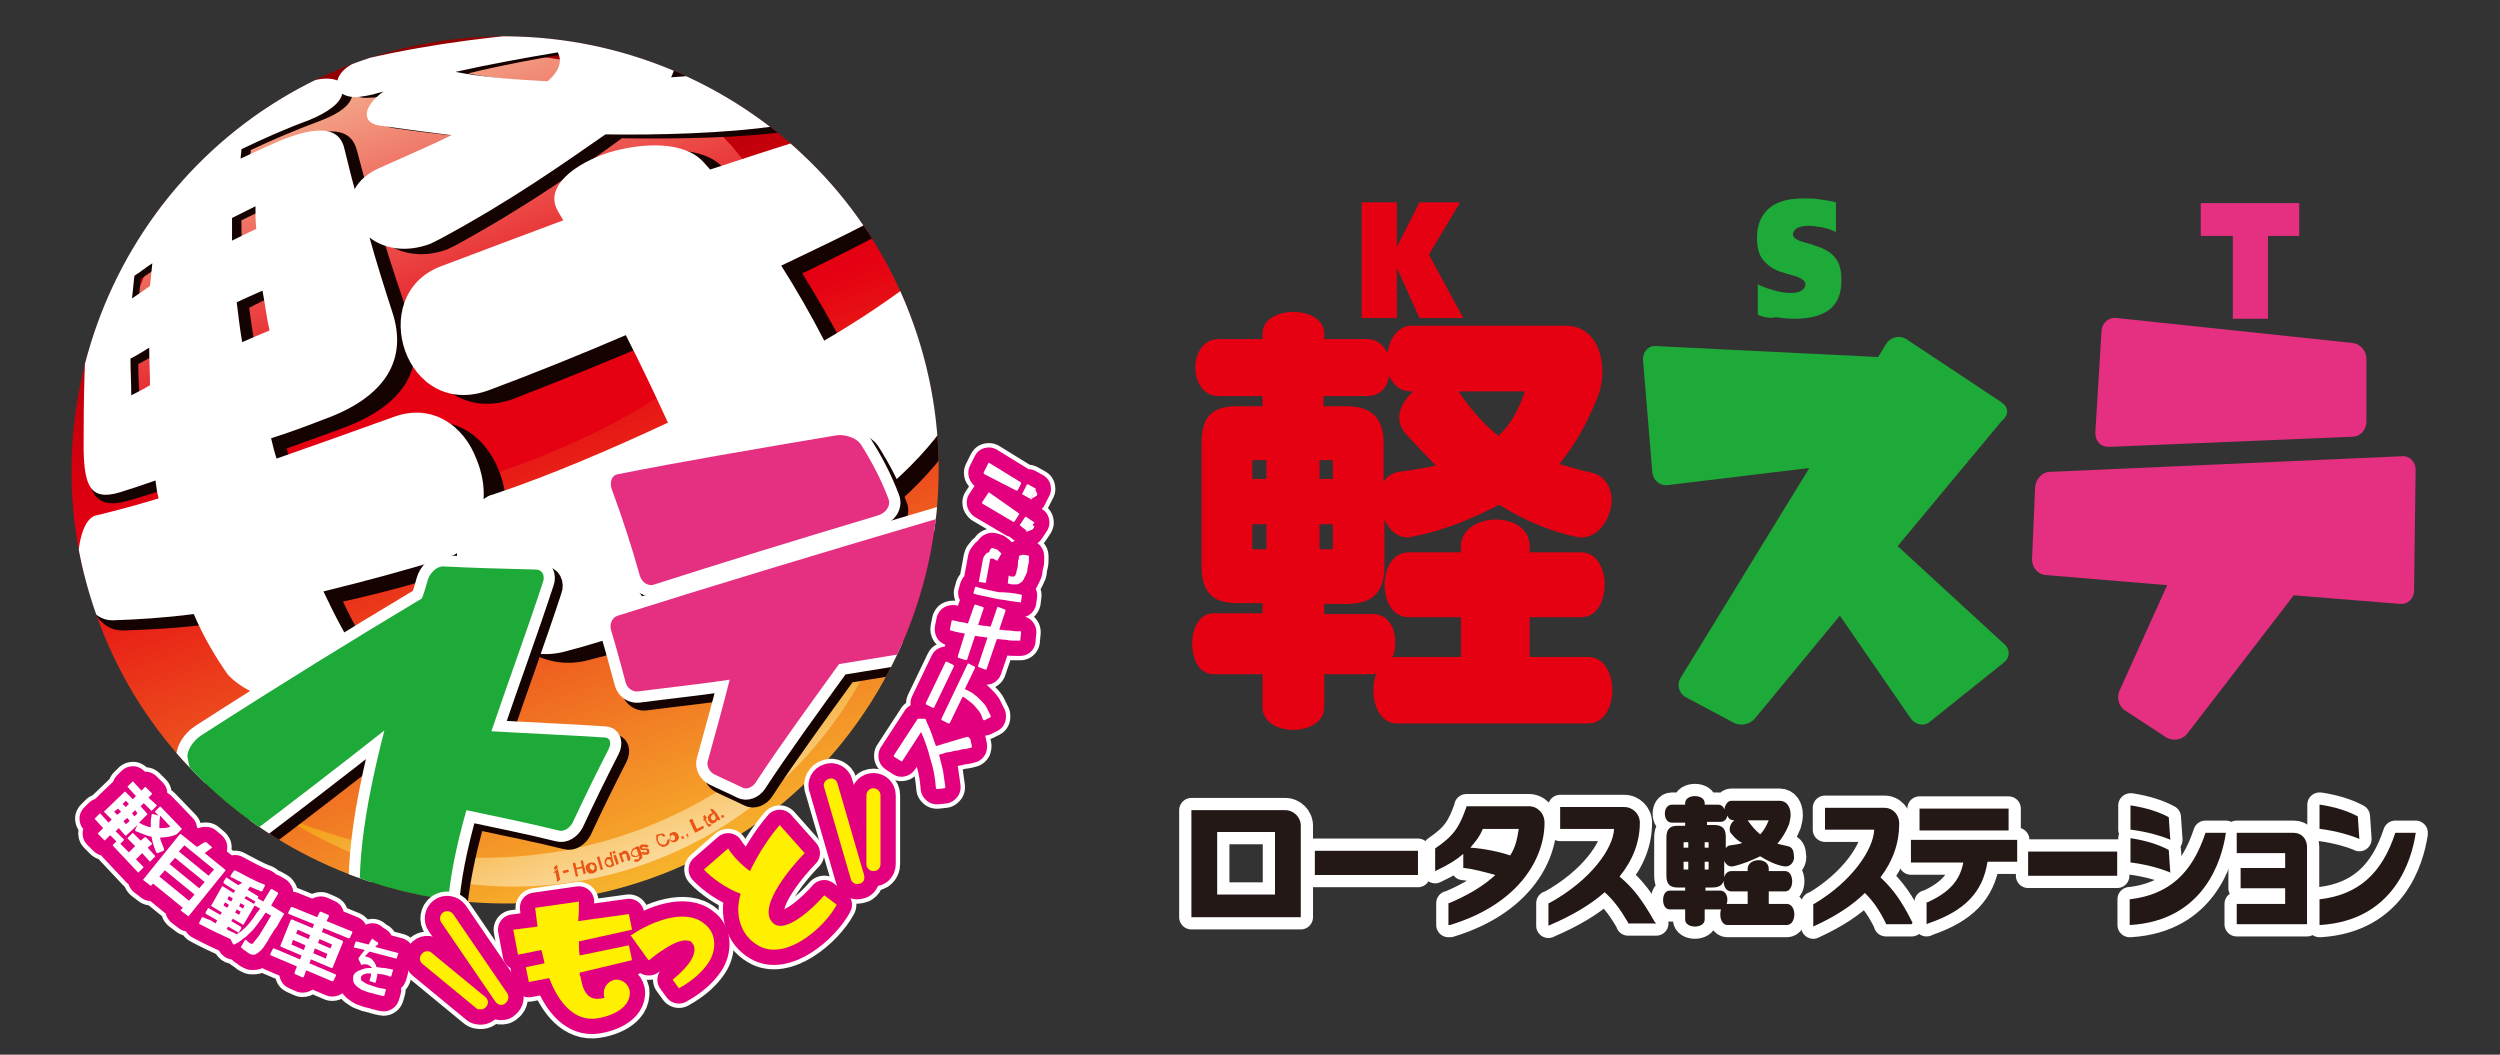<?xml version="1.0" encoding="utf-8"?>
<!-- Generator: Adobe Illustrator 27.5.0, SVG Export Plug-In . SVG Version: 6.00 Build 0)  -->
<svg version="1.1" id="レイヤー_1" xmlns="http://www.w3.org/2000/svg" xmlns:xlink="http://www.w3.org/1999/xlink" x="0px"
	 y="0px" width="320px" height="135px" viewBox="0 0 320 135" style="enable-background:new 0 0 320 135;" xml:space="preserve">
<rect x="0" y="0" width="320" height="135" fill="#333333" stroke="none"/>
<style type="text/css">
	.st0{fill-rule:evenodd;clip-rule:evenodd;fill:url(#SVGID_00000023964540643131182490000006282594672236393149_);}
	.st1{fill-rule:evenodd;clip-rule:evenodd;fill:url(#SVGID_00000172431111244299528140000001275126569659704995_);}
	.st2{fill-rule:evenodd;clip-rule:evenodd;fill:url(#SVGID_00000083781865493715288030000014536539395963736727_);}
	.st3{fill:#E95513;}
	.st4{clip-path:url(#SVGID_00000082350355882624969810000010226407576668198846_);}
	.st5{fill:#150301;}
	.st6{fill:#FFFFFF;}
	.st7{fill:none;stroke:#150301;stroke-width:2.891;}
	.st8{fill:none;stroke:#FFFFFF;stroke-width:2.891;}
	.st9{fill:#E52F81;}
	.st10{fill:none;stroke:#150301;stroke-width:2.857;}
	.st11{fill:none;stroke:#FFFFFF;stroke-width:2.857;}
	.st12{fill:#1EAA39;}
	.st13{fill:none;stroke:#FFFFFF;stroke-width:5.031;stroke-linejoin:round;}
	.st14{fill:none;stroke:#E3007F;stroke-width:3.913;stroke-linejoin:round;}
	.st15{fill:#FFF000;}
	.st16{fill:none;stroke:#FFFFFF;stroke-width:3.131;stroke-linejoin:round;}
	.st17{fill:#231815;}
	.st18{fill:#E50012;}
</style>
<g>
	<g>
		<g>
			<g>
				<defs>
					<path id="SVGID_1_" d="M45.9,7.9c28.8-10.3,60.7,4.7,71,33.5c10.3,28.8-4.7,60.7-33.5,71c-28.8,10.3-60.7-4.7-71-33.5
						C2.1,50.2,17.1,18.3,45.9,7.9L45.9,7.9z"/>
				</defs>
				<clipPath id="SVGID_00000000929734555545170370000016873836072551441299_">
					<use xlink:href="#SVGID_1_"  style="overflow:visible;"/>
				</clipPath>
			</g>
		</g>
		<g>
			<g>
				<g>
					
						<linearGradient id="SVGID_00000081607105398176658120000004083793610608198320_" gradientUnits="userSpaceOnUse" x1="-71.969" y1="411.856" x2="-71.969" y2="299.221" gradientTransform="matrix(0.941 -0.338 0.338 0.941 12.169 -298.965)">
						<stop  offset="0" style="stop-color:#F7B52C"/>
						<stop  offset="0.582" style="stop-color:#E50012"/>
						<stop  offset="1" style="stop-color:#900000"/>
					</linearGradient>
					<path style="fill-rule:evenodd;clip-rule:evenodd;fill:url(#SVGID_00000081607105398176658120000004083793610608198320_);" d="
						M45.9,7.9c28.8-10.3,60.7,4.7,71,33.5c10.3,28.8-4.7,60.7-33.5,71c-28.8,10.3-60.7-4.7-71-33.5C2.1,50.2,17.1,18.3,45.9,7.9
						L45.9,7.9z"/>
					
						<linearGradient id="SVGID_00000001625373763100008140000004625007976069992848_" gradientUnits="userSpaceOnUse" x1="-71.969" y1="356.354" x2="-71.969" y2="301.367" gradientTransform="matrix(0.941 -0.338 0.338 0.941 12.169 -298.965)">
						<stop  offset="0.275" style="stop-color:#E50012"/>
						<stop  offset="1" style="stop-color:#F4AF8F"/>
					</linearGradient>
					<path style="fill-rule:evenodd;clip-rule:evenodd;fill:url(#SVGID_00000001625373763100008140000004625007976069992848_);" d="
						M46.4,9.9c39.8-14.3,84.4,26.5,18.4,50.2C-1.2,83.8,6.6,24.2,46.4,9.9L46.4,9.9z"/>
					
						<linearGradient id="SVGID_00000167394646203329902010000004658951946411068054_" gradientUnits="userSpaceOnUse" x1="-71.97" y1="409.987" x2="-71.97" y2="386.766" gradientTransform="matrix(0.941 -0.338 0.338 0.941 12.169 -298.965)">
						<stop  offset="0" style="stop-color:#FBDB9E"/>
						<stop  offset="1" style="stop-color:#F29600"/>
					</linearGradient>
					<path style="fill-rule:evenodd;clip-rule:evenodd;fill:url(#SVGID_00000167394646203329902010000004658951946411068054_);" d="
						M36,104.4c15.7,6.6,31.5,7,45.3,2c13.8-5,25.8-15.4,33.7-30.4c-5.5,17.3-17.6,29.3-32.2,34.5C68.2,115.8,51.2,114.2,36,104.4
						L36,104.4z"/>
				</g>
			</g>
			<g>
				<g>
					<g>
						<path class="st3" d="M73.7,112.2c-0.1-0.6-0.3-1.2-0.4-1.7c0.1,0,0.2-0.1,0.3-0.1c0.1,0.2,0.1,0.5,0.2,0.7
							c0.2-0.1,0.4-0.1,0.7-0.2c-0.1-0.2-0.1-0.5-0.2-0.7c0.1,0,0.2-0.1,0.3-0.1c0.1,0.6,0.3,1.2,0.4,1.7c-0.1,0-0.2,0.1-0.3,0.1
							c-0.1-0.3-0.1-0.5-0.2-0.8c-0.2,0.1-0.4,0.1-0.7,0.2c0.1,0.3,0.1,0.5,0.2,0.8C73.9,112.2,73.8,112.2,73.7,112.2z"/>
						<path class="st3" d="M75.6,110.4c0.1,0,0.2,0,0.3,0c0.1,0,0.2,0,0.2,0.1c0.1,0,0.1,0.1,0.2,0.2c0,0.1,0.1,0.2,0.1,0.3
							c0,0.1,0,0.2,0,0.3c0,0.1,0,0.2-0.1,0.2c0,0.1-0.1,0.1-0.2,0.2c-0.1,0.1-0.2,0.1-0.3,0.1c-0.1,0-0.2,0-0.3,0
							c-0.1,0-0.2,0-0.2-0.1c-0.1,0-0.1-0.1-0.2-0.2c0-0.1-0.1-0.2-0.1-0.2c-0.1-0.2,0-0.4,0-0.5C75.3,110.5,75.4,110.4,75.6,110.4z
							 M75.7,110.6c0,0-0.1,0-0.1,0.1c0,0-0.1,0.1-0.1,0.1c0,0,0,0.1,0,0.1c0,0.1,0,0.1,0,0.2c0,0.1,0,0.1,0.1,0.1
							c0,0,0.1,0.1,0.1,0.1c0,0,0.1,0,0.1,0.1c0,0,0.1,0,0.1,0c0.1,0,0.1,0,0.1-0.1c0,0,0.1-0.1,0.1-0.1c0,0,0-0.1,0-0.1
							c0-0.1,0-0.1,0-0.2c0-0.1,0-0.1-0.1-0.1c0,0-0.1-0.1-0.1-0.1c0,0-0.1,0-0.1,0C75.8,110.6,75.8,110.6,75.7,110.6z"/>
						<path class="st3" d="M76.9,111.4c-0.2-0.6-0.3-1.1-0.5-1.7c0.1,0,0.2-0.1,0.3-0.1c0.2,0.6,0.3,1.1,0.5,1.7
							C77.1,111.3,77,111.3,76.9,111.4z"/>
						<path class="st3" d="M78.6,110.6c0,0,0,0.1,0,0.1c0,0,0,0.1,0.1,0.1c-0.1,0-0.1,0-0.2,0.1c0,0,0,0,0-0.1c0,0,0-0.1,0-0.1
							c0,0.1-0.1,0.1-0.1,0.2c-0.1,0.1-0.1,0.1-0.2,0.1c-0.1,0-0.2,0-0.3,0c-0.1,0-0.2,0-0.2-0.1c-0.1,0-0.1-0.1-0.2-0.2
							c0-0.1-0.1-0.2-0.1-0.2c0-0.1,0-0.2,0-0.3c0-0.1,0-0.2,0.1-0.2c0-0.1,0.1-0.1,0.1-0.2c0.1-0.1,0.1-0.1,0.2-0.1
							c0.1,0,0.2,0,0.4,0c-0.1-0.2-0.1-0.4-0.2-0.6c0.1,0,0.2-0.1,0.3-0.1C78.3,109.6,78.4,110.1,78.6,110.6z M77.8,110
							c-0.1,0-0.1,0-0.1,0.1c0,0-0.1,0.1-0.1,0.1c0,0,0,0.1,0,0.1c0,0.1,0,0.1,0,0.2c0,0,0,0.1,0.1,0.1c0,0,0.1,0.1,0.1,0.1
							c0,0,0.1,0,0.1,0.1c0,0,0.1,0,0.1,0c0,0,0.1,0,0.1,0c0,0,0.1,0,0.1-0.1c0,0,0,0,0.1-0.1c0,0,0-0.1,0-0.1
							c-0.1-0.2-0.1-0.3-0.2-0.5C78,110,77.9,110,77.8,110z"/>
						<path class="st3" d="M78.8,109.2c-0.1,0-0.2,0.1-0.3,0.1c0-0.1-0.1-0.2-0.1-0.3c0.1,0,0.2-0.1,0.3-0.1
							C78.7,109,78.8,109.1,78.8,109.2z M79.2,110.6c-0.1,0-0.2,0.1-0.3,0.1c-0.1-0.4-0.3-0.8-0.4-1.2c0.1,0,0.2-0.1,0.3-0.1
							C79,109.8,79.1,110.2,79.2,110.6z"/>
						<path class="st3" d="M80.4,110.2c-0.1-0.2-0.2-0.5-0.2-0.7c0-0.1-0.1-0.2-0.1-0.2c-0.1,0-0.1,0-0.2,0c-0.1,0-0.2,0.1-0.3,0.2
							c0.1,0.3,0.2,0.6,0.3,0.8c-0.1,0-0.2,0.1-0.3,0.1c-0.1-0.4-0.3-0.8-0.4-1.2c0.1,0,0.2-0.1,0.3-0.1c0,0,0,0.1,0,0.1
							c0.1-0.1,0.2-0.2,0.3-0.3c0.1,0,0.3,0,0.4,0c0.1,0.1,0.2,0.2,0.3,0.4c0.1,0.2,0.2,0.5,0.2,0.7
							C80.6,110.2,80.5,110.2,80.4,110.2z"/>
						<path class="st3" d="M81.6,110.3c0,0-0.1,0-0.1,0c0,0-0.1,0-0.1,0c0,0-0.1,0-0.1,0c0,0-0.1,0-0.1,0c0-0.1,0-0.2,0-0.3
							c0,0,0.1,0,0.1,0c0,0,0.1,0,0.1,0c0,0,0.1,0,0.1,0c0,0,0.1,0,0.1,0c0.1,0,0.2-0.1,0.2-0.2c0-0.1,0.1-0.2,0-0.3
							c0,0-0.1,0.1-0.1,0.1c-0.1,0-0.1,0.1-0.2,0.1c-0.1,0-0.1,0-0.2,0c-0.1,0-0.1,0-0.2,0c-0.1,0-0.1-0.1-0.2-0.1
							c-0.1-0.1-0.1-0.1-0.1-0.2c0-0.1-0.1-0.2,0-0.3c0-0.1,0-0.2,0.1-0.3c0-0.1,0.1-0.2,0.2-0.2c0.1-0.1,0.2-0.1,0.3-0.2
							c0.1,0,0.3-0.1,0.4-0.1c0.1,0.3,0.2,0.7,0.4,1c0,0.1,0,0.2,0,0.3c0,0.1,0,0.2,0,0.2c0,0.1-0.1,0.1-0.2,0.2
							C81.8,110.2,81.7,110.3,81.6,110.3z M81.4,109.6C81.4,109.6,81.5,109.6,81.4,109.6c0.1-0.1,0.2-0.1,0.2-0.1c0,0,0.1,0,0.1-0.1
							c0,0,0,0,0-0.1c-0.1-0.2-0.1-0.4-0.2-0.6c-0.1,0-0.1,0-0.2,0c-0.1,0-0.1,0-0.2,0.1c0,0-0.1,0.1-0.1,0.1c0,0.1,0,0.1-0.1,0.2
							c0,0.1,0,0.1,0,0.2c0,0.1,0,0.1,0.1,0.1c0,0,0.1,0.1,0.1,0.1c0,0,0.1,0,0.1,0C81.3,109.6,81.4,109.6,81.4,109.6z"/>
						<path class="st3" d="M82.4,108.1c0,0,0.1,0,0.1,0c0.1,0,0.1,0,0.2,0c0.1,0,0.1,0,0.2,0.1c0.1,0,0.1,0.1,0.1,0.2
							c-0.1,0-0.2,0.1-0.3,0.1c0,0,0,0-0.1-0.1c0,0,0,0-0.1,0c0,0,0,0-0.1,0c0,0,0,0-0.1,0c-0.1,0-0.1,0.1-0.1,0.1c0,0,0,0.1,0,0.1
							c0,0,0,0,0.1,0c0,0,0.1,0,0.1,0c0.1,0,0.1,0,0.2,0c0.1,0,0.1,0,0.2,0c0.1,0,0.1,0,0.2,0.1c0.1,0,0.1,0.1,0.1,0.2
							c0,0.1,0,0.2,0,0.3c-0.1,0.1-0.2,0.2-0.3,0.2c-0.1,0-0.2,0-0.2,0c-0.1,0-0.1,0-0.2,0c-0.1,0-0.1-0.1-0.2-0.1
							c0,0-0.1-0.1-0.1-0.2c0.1,0,0.2-0.1,0.3-0.1c0,0.1,0.1,0.1,0.1,0.1c0.1,0,0.1,0,0.2,0c0.1,0,0.1-0.1,0.1-0.1c0,0,0-0.1,0-0.1
							c0,0,0-0.1-0.1-0.1c0,0-0.1,0-0.1,0c-0.1,0-0.1,0-0.2,0c-0.1,0-0.1,0-0.2,0c-0.1,0-0.1,0-0.2-0.1c-0.1,0-0.1-0.1-0.1-0.2
							c0-0.1,0-0.1,0-0.2c0-0.1,0-0.1,0.1-0.1c0,0,0.1-0.1,0.1-0.1C82.3,108.1,82.4,108.1,82.4,108.1z"/>
						<path class="st3" d="M84.3,106.8c0.1,0,0.2-0.1,0.3-0.1c0.1,0,0.2,0,0.2,0c0.1,0,0.2,0.1,0.2,0.1c0.1,0.1,0.1,0.1,0.2,0.2
							c-0.1,0-0.2,0.1-0.3,0.1c0-0.1-0.1-0.1-0.1-0.1c0,0-0.1,0-0.1-0.1c0,0-0.1,0-0.1,0c0,0-0.1,0-0.1,0c-0.1,0-0.1,0.1-0.2,0.1
							c0,0-0.1,0.1-0.1,0.2c0,0.1,0,0.1,0,0.2c0,0.1,0,0.2,0.1,0.3c0,0.1,0.1,0.2,0.2,0.3c0.1,0.1,0.1,0.1,0.2,0.1
							c0.1,0,0.1,0,0.2,0c0.1,0,0.1,0,0.2,0c0,0,0.1,0,0.1-0.1c0,0,0.1-0.1,0.1-0.1c0,0,0-0.1,0.1-0.2c0-0.1,0-0.1,0-0.2
							c0.1,0,0.2-0.1,0.3-0.1c0,0.1,0,0.2,0,0.3c0,0.1,0,0.2-0.1,0.3c0,0.1-0.1,0.1-0.2,0.2c-0.1,0.1-0.1,0.1-0.2,0.1
							c-0.1,0.1-0.2,0.1-0.3,0.1c-0.1,0-0.2,0-0.3-0.1c-0.1,0-0.2-0.1-0.3-0.2c-0.1-0.1-0.1-0.2-0.2-0.4c-0.1-0.1-0.1-0.3-0.1-0.4
							c0-0.1,0-0.2,0-0.3c0-0.1,0.1-0.2,0.2-0.3C84.1,106.9,84.2,106.8,84.3,106.8z"/>
						<path class="st3" d="M85.9,106.6c0.1,0,0.2-0.1,0.3-0.1c0.1,0,0.2,0,0.2,0c0.1,0,0.1,0.1,0.2,0.1c0.1,0.1,0.1,0.1,0.2,0.2
							c0,0.1,0.1,0.2,0.1,0.3c0,0.1,0,0.2,0,0.2c0,0.1-0.1,0.1-0.1,0.2c-0.1,0.1-0.1,0.1-0.2,0.2c-0.1,0-0.2,0.1-0.3,0.1
							c-0.1,0-0.2,0-0.2,0c-0.1,0-0.1-0.1-0.2-0.1c-0.1-0.1-0.1-0.1-0.1-0.2c-0.1-0.2-0.1-0.4,0-0.5
							C85.6,106.8,85.7,106.7,85.9,106.6z M86,106.9c0,0-0.1,0-0.1,0.1c0,0-0.1,0.1-0.1,0.1c0,0,0,0.1,0,0.1c0,0.1,0,0.1,0,0.2
							c0,0.1,0,0.1,0.1,0.1c0,0,0.1,0.1,0.1,0.1s0.1,0,0.1,0c0,0,0.1,0,0.1,0c0,0,0.1-0.1,0.1-0.1c0,0,0.1-0.1,0.1-0.1
							c0,0,0-0.1,0-0.1c0-0.1,0-0.1,0-0.2c0-0.1-0.1-0.1-0.1-0.1c0,0-0.1-0.1-0.1-0.1c0,0-0.1,0-0.1,0
							C86.1,106.8,86.1,106.8,86,106.9z"/>
						<path class="st3" d="M87.6,107.3c-0.1,0-0.2,0.1-0.3,0.1c0-0.1-0.1-0.2-0.1-0.3c0.1,0,0.2-0.1,0.3-0.1
							C87.5,107.1,87.5,107.2,87.6,107.3z"/>
						<path class="st3" d="M88,106.7c0,0.1,0.1,0.2,0.1,0.2c0,0.1,0,0.2,0,0.3c0,0-0.1,0-0.1,0c0-0.1,0-0.1,0-0.2c0,0-0.1,0-0.1,0
							c0-0.1-0.1-0.2-0.1-0.2C87.9,106.8,87.9,106.8,88,106.7z"/>
						<path class="st3" d="M88.6,104.8c0.2,0.4,0.4,0.9,0.6,1.3c0.3-0.1,0.5-0.3,0.8-0.4c0,0.1,0.1,0.2,0.1,0.3
							c-0.4,0.2-0.7,0.4-1.1,0.6c-0.3-0.5-0.5-1.1-0.8-1.6C88.4,104.9,88.5,104.8,88.6,104.8z"/>
						<path class="st3" d="M90.5,104.7c-0.1,0-0.1,0.1-0.2,0.1c0.1,0.2,0.2,0.4,0.3,0.6c0,0,0,0.1,0.1,0.1c0,0,0,0,0.1,0
							c0,0,0.1,0,0.1-0.1c0.1,0.1,0.1,0.2,0.2,0.2c0,0-0.1,0.1-0.1,0.1c-0.1,0-0.1,0.1-0.2,0.1s-0.1,0-0.1,0c0,0-0.1,0-0.1-0.1
							c0,0-0.1-0.1-0.1-0.1c-0.1-0.2-0.2-0.4-0.3-0.6c0,0-0.1,0.1-0.1,0.1c0-0.1-0.1-0.2-0.1-0.2c0,0,0.1-0.1,0.1-0.1
							c0-0.1-0.1-0.2-0.1-0.3c0.1-0.1,0.1-0.1,0.2-0.2c0.1,0.1,0.1,0.2,0.2,0.3c0.1,0,0.1-0.1,0.2-0.1
							C90.4,104.5,90.4,104.6,90.5,104.7z"/>
						<path class="st3" d="M92.1,104.7C92.1,104.7,92.1,104.7,92.1,104.7c0.1,0.1,0.1,0.2,0.1,0.2c-0.1,0-0.1,0.1-0.2,0.1
							c0,0,0,0-0.1,0c0,0,0,0-0.1-0.1c0,0.1,0,0.1-0.1,0.2c0,0.1-0.1,0.1-0.2,0.2c-0.1,0-0.2,0.1-0.2,0.1c-0.1,0-0.2,0-0.2,0
							c-0.1,0-0.1-0.1-0.2-0.1c-0.1-0.1-0.1-0.1-0.2-0.2c0-0.1-0.1-0.2-0.1-0.3c0-0.1,0-0.2,0-0.2c0-0.1,0.1-0.1,0.1-0.2
							s0.1-0.1,0.2-0.2c0.1-0.1,0.2-0.1,0.3-0.1c-0.1-0.2-0.2-0.3-0.3-0.5c0.1,0,0.2-0.1,0.2-0.1C91.6,103.8,91.8,104.2,92.1,104.7z
							 M91.2,104.3c0,0-0.1,0.1-0.1,0.1c0,0-0.1,0.1-0.1,0.1c0,0,0,0.1,0,0.1c0,0.1,0,0.1,0,0.2c0,0,0.1,0.1,0.1,0.1
							c0,0,0.1,0.1,0.1,0.1c0,0,0.1,0,0.1,0c0,0,0.1,0,0.1,0c0,0,0.1,0,0.1-0.1c0,0,0.1,0,0.1-0.1c0,0,0-0.1,0-0.1c0,0,0-0.1,0-0.1
							c-0.1-0.2-0.2-0.3-0.2-0.5C91.4,104.2,91.3,104.2,91.2,104.3z"/>
						<path class="st3" d="M92.7,104.6c-0.1,0-0.2,0.1-0.3,0.1c0-0.1-0.1-0.2-0.1-0.3c0.1,0,0.2-0.1,0.3-0.1
							C92.6,104.4,92.7,104.5,92.7,104.6z"/>
					</g>
					<g>
						<path class="st3" d="M70.9,111c0,0.1,0.1,0.3,0.1,0.4c0.1-0.1,0.3-0.2,0.4-0.3c0-0.1-0.1-0.3-0.1-0.4
							C71.2,110.7,71.1,110.9,70.9,111z"/>
						<path class="st3" d="M71.1,111.7c0.1,0.4,0.2,0.8,0.2,1.2c0.1-0.1,0.3-0.2,0.4-0.3c-0.1-0.5-0.2-0.9-0.3-1.4
							c-0.2,0.2-0.4,0.3-0.6,0.5C70.9,111.7,71,111.7,71.1,111.7z"/>
					</g>
				</g>
				<path class="st3" d="M72.8,111.6c-0.2,0.1-0.4,0.1-0.7,0.2c0-0.1,0-0.2-0.1-0.3c0.2-0.1,0.4-0.1,0.7-0.2
					C72.8,111.4,72.8,111.5,72.8,111.6z"/>
			</g>
			<g>
				<defs>
					<path id="SVGID_00000136399736758057686430000004530799097907433887_" d="M45.9,7.9c28.8-10.3,60.7,4.7,71,33.5
						c10.3,28.8-4.7,60.7-33.5,71c-28.8,10.3-60.7-4.7-71-33.5C2.1,50.2,17.1,18.3,45.9,7.9L45.9,7.9z"/>
				</defs>
				<clipPath id="SVGID_00000083090839291913814340000008854420547692763568_">
					<use xlink:href="#SVGID_00000136399736758057686430000004530799097907433887_"  style="overflow:visible;"/>
				</clipPath>
				<g style="clip-path:url(#SVGID_00000083090839291913814340000008854420547692763568_);">
					<g>
						<g>
							<path class="st5" d="M102.9,16.5c-0.4,0.1-0.7,0.2-1.1,0.2c-6.8,1-15.5,1.1-22.2,1c-5.1,3.7-11.8,8.5-21.1,13.6
								c-0.4,0.2-0.8,0.4-1.2,0.6c-3.2,1.2-6.1,0.6-8.1-0.9c0.9,3,2,6.2,3.2,9.8c2.2,6.2-0.5,11.1-8.8,14.1
								c-2.4,0.9-4.7,1.7-6.9,2.5c0.2,0.9,0.5,1.7,0.8,2.6c4.7-1.6,9.9-3.4,15.3-5.4c5.1-1.9,9.3,1.2,11,5.5c0.7,1.7,1,3.4,1,5.1
								c0.4-0.3,1.1-0.6,1.6-0.7c7.5-2.8,15.1-5.9,22.2-9.2c-1.8-3.9-3.7-7.7-5.5-11.3c-5.6,2.4-11.6,4.8-17.5,7.1
								C54.5,55,48.9,38.5,58.8,34.8c5.4-2.1,10.7-4.1,15.9-5.9c-0.3-0.4-0.5-0.8-0.8-1.2c-1.9-3.1,2-6.3,6.5-7.6
								c4.4-1.3,9.7-1.3,12.1,1.3c0.3,0.3,0.6,0.7,0.9,1c4.3-1.4,8.1-2.7,11.6-3.8c6.7-2,14,7.7,8.7,10.8c-3.1,1.7-6.7,3.5-11,5.6
								c1.9,3.1,3.8,6.3,5.5,9.7c4.6-2.9,8.3-5.5,11-7.8c5-3.1,6.5,10.5,4.7,15.7C119.8,64.3,97.4,79,75.3,84.5
								c-5.3,1.4-10.2-1.7-12.7-6.8c-0.8-1.8-1.4-3.7-1.3-5.6c-0.4,0.3-0.9,0.5-1.4,0.6c-5.6,1.7-11,3.2-16,4.3
								c1.5,3.2,3.2,6.1,5,8.6c5.1,6.3-11.2,7.3-17.3,1.9c-1.9-2.2-3.4-4.8-4.8-7.6c-4,0.5-7.7,0.7-11,0.8
								C9.8,80.9,9.5,68.1,13,67.2c2.3-0.5,5.2-1.3,8.7-2.3c-0.2-0.8-0.3-1.6-0.5-2.3c-1.8,0.6-3.4,1.1-4.8,1.5
								c-4.2,1.2-5.2-1-5.3-5.7c-0.1-6.9,0-13.2,0.7-19.4c0.4-3.4,1.3-6.2,5-9.3c1.2-1,2.5-1.9,3.9-2.9c0.1-0.4,0.2-0.9,0.3-1.3
								c-2.4,1.6-4.5,3.3-6.3,5c-3.5,3.7-2-3.6,2-7.2c1.8-1.6,3.9-3.1,6.2-4.5c0.1-0.2,0.1-0.4,0.2-0.6c1-3.1,10.4-7.5,10-5.1
								c0,0.2-0.1,0.3-0.1,0.5c2.5-1.1,5-2,7.6-2.9c1.7-0.6,2.9-0.5,3.8-0.1c0.2-1.1,1.4-2.3,3.7-2.8C56.9,5.5,65.5,4.6,73.5,4
								c3.6-0.2,7.9-0.1,10.8,0.4c1.1,0.2,2.1,0.6,2.6,1c1.4,1.2,1.8,2.8,1,4.6c2.7-0.2,5.2-0.4,7.6-0.6c3.2-0.3,6,0.4,7.8,1.5
								C105.8,12.7,106.4,15.4,102.9,16.5z M20.4,34.1c-0.8,0.5-1.6,1.1-2.4,1.6c-0.1,1-0.2,2-0.2,3c0.8-0.5,1.6-1,2.4-1.6
								C20.3,36.1,20.3,35.1,20.4,34.1z M20.2,45.2c-0.9,0.5-1.7,1-2.5,1.4c0,1.6,0.1,3.2,0.2,4.9c0.8-0.4,1.7-0.9,2.6-1.3
								C20.3,48.5,20.2,46.8,20.2,45.2z M34,26.7c-1,0.5-2.1,1-3.1,1.5c0,1,0,1.9,0.1,3c1-0.5,2.1-1,3.2-1.5
								C34.2,28.7,34.1,27.7,34,26.7z M35.3,37.8c-1.2,0.5-2.3,1-3.4,1.6c0.2,1.7,0.5,3.4,0.8,5.3c1.2-0.5,2.4-1,3.6-1.5
								C35.8,41.2,35.5,39.5,35.3,37.8z M50.4,16.4c-1.2-0.2-1.8-0.6-2-1.1c-0.3-1,0.7-2.3,2.1-3.4c-0.2,0.1-0.5,0.1-0.7,0.2
								c-0.9,0.3-1.8,0.4-2.4,0.4c-1,0.1-1.7-0.1-2.3-0.4c-0.1,1.2-1.5,2.4-4.2,3.4c-3,1.1-6,2.4-8.8,3.7c0,0.4-0.1,0.8-0.1,1.2
								c1.5-0.7,3.1-1.4,4.7-2.1c5.5-2.3,8.3-1.9,9,1c0.4,1.6,0.9,3.3,1.4,5.2c0.6-1.1,1.6-2.1,3.4-2.9c3.4-1.5,6.5-2.9,9.1-4.1
								C56.3,17.2,53.2,16.8,50.4,16.4z M59.9,9.4c3,0.6,7.7,1.1,12,1.2c1.6-1.6,1.6-2.8,1.1-3.8C68.8,7.5,64.4,8.3,59.9,9.4z"/>
						</g>
						<g>
							<path class="st6" d="M100.7,15.9c-0.4,0.1-0.7,0.2-1.1,0.2c-6.9,1-15.6,1.2-22.1,1.1c-5.2,3.6-11.9,8.4-21.2,13.4
								c-0.4,0.2-0.8,0.4-1.2,0.6c-3.2,1.2-6,0.6-7.8-0.8c0.8,2.9,1.8,6.1,2.9,9.5c2,6-0.7,10.9-8.8,13.8c-2.3,0.9-4.5,1.7-6.7,2.4
								c0.2,0.8,0.4,1.7,0.7,2.6c4.6-1.6,9.6-3.4,14.9-5.3c5-1.9,9.1,1.1,10.7,5.4c0.7,1.7,1,3.4,0.9,5.1c0.4-0.3,0.7-0.5,1.2-0.6
								c7.5-2.5,15.3-5.9,22.4-9.2c-1.8-3.9-3.6-7.7-5.4-11.2c-5.6,2.4-11.5,4.8-17.4,7c-10.8,4.1-16-12.1-6.3-15.8
								c5.3-2,10.6-4,15.7-5.9c-0.2-0.4-0.5-0.8-0.7-1.2c-1.8-3.1,2.2-6.1,6.6-7.5c4.4-1.3,9.6-1.4,12,1.2c0.3,0.3,0.6,0.7,0.9,1
								c4.3-1.4,8.2-2.7,11.8-3.8c6.7-2,14.4,7.4,8.7,10.5c-3.2,1.7-7,3.5-11.4,5.6c1.9,3,3.8,6.3,5.5,9.6c4.8-2.8,8.7-5.5,11.7-7.8
								c5.4-3.2,8,10.6,5.4,15.8c-5.8,11.9-28.6,26.2-50.3,31.8c-5.2,1.4-10.2-1.9-12.6-7c-0.8-1.8-1.3-3.7-1.2-5.6
								c-0.4,0.3-0.9,0.4-1.4,0.6c-5.5,1.7-10.8,3.1-15.7,4.3c1.5,3.2,3.1,6.2,4.8,8.8c5,6.8-11.3,7.9-17,1.9
								c-1.7-2.4-3.2-5-4.4-7.8c-3.9,0.5-7.3,0.7-10.4,0.8c-5.6,0-5.3-12.5-2.2-13.4c2.1-0.5,4.8-1.2,8.1-2.2
								c-0.2-0.8-0.3-1.5-0.4-2.3c-1.7,0.6-3.2,1.1-4.5,1.5c-3.9,1.2-4.6-0.9-4.7-5.5c0-6.7,0.1-12.8,0.7-18.8
								c0.4-3.4,1.2-6.1,4.7-9.2c1.1-1,2.4-1.9,3.8-2.9c0.1-0.4,0.2-0.9,0.3-1.3c-2.3,1.6-4.3,3.2-6,4.9c-3.3,3.7-1.9-3.5,1.9-7.1
								c1.8-1.6,3.8-3.1,6-4.5c0.1-0.2,0.1-0.4,0.2-0.6c1-3.1,10.3-7.5,9.8-5.1c0,0.2-0.1,0.3-0.1,0.5c2.5-1.1,5-2,7.5-2.9
								c1.7-0.6,2.9-0.5,3.7-0.2c0.2-1,1.4-2.2,3.7-2.8C55.6,5.5,64.2,4.5,72.1,4c3.6-0.2,7.8-0.1,10.6,0.4c1.1,0.2,2,0.5,2.5,1
								c1.3,1.1,1.6,2.7,0.7,4.5c2.7-0.2,5.2-0.4,7.6-0.6c3.2-0.3,6,0.4,7.7,1.4C103.7,12.2,104.2,14.9,100.7,15.9z M19.5,33.7
								c-0.8,0.5-1.5,1.1-2.3,1.6c-0.1,1-0.2,1.9-0.3,2.9c0.7-0.5,1.5-1,2.3-1.6C19.3,35.7,19.4,34.7,19.5,33.7z M19.1,44.5
								c-0.8,0.5-1.6,1-2.4,1.4c0,1.5,0.1,3.1,0.1,4.7c0.8-0.4,1.6-0.8,2.4-1.3C19.2,47.7,19.1,46.1,19.1,44.5z M32.7,26.4
								c-1,0.5-2,1-3,1.5c0,0.9,0,1.9,0,2.9c1-0.5,2-1,3.1-1.5C32.7,28.3,32.7,27.3,32.7,26.4z M33.6,37.2c-1.1,0.5-2.3,1-3.3,1.5
								c0.2,1.6,0.4,3.4,0.7,5.1c1.1-0.5,2.3-1,3.5-1.5C34.1,40.5,33.9,38.8,33.6,37.2z M48.8,16.1C47.7,16,47.1,15.5,47,15
								c-0.3-1,0.7-2.3,2.1-3.3c-0.2,0.1-0.4,0.1-0.7,0.2c-0.9,0.3-1.8,0.4-2.4,0.5c-1,0.1-1.7-0.1-2.2-0.4
								c-0.2,1.1-1.6,2.3-4.3,3.4c-3,1.1-5.9,2.4-8.6,3.7c0,0.4-0.1,0.8-0.1,1.2c1.5-0.7,3-1.4,4.6-2.1c5.4-2.3,8.1-1.9,8.7,0.9
								c0.4,1.6,0.8,3.3,1.3,5.1c0.6-1.1,1.7-2.1,3.4-2.8c3.3-1.5,6.4-2.8,9-4.1C54.6,16.9,51.6,16.5,48.8,16.1z M58.3,9.2
								c2.9,0.6,7.5,1,11.8,1.2c1.7-1.5,1.8-2.7,1.3-3.7C67.2,7.4,62.8,8.2,58.3,9.2z"/>
						</g>
					</g>
				</g>
				<g style="clip-path:url(#SVGID_00000083090839291913814340000008854420547692763568_);">
					<g>
						<path class="st7" d="M123.7,68.3c-0.2-0.9-1.3-1.3-2.5-1c-16.3,4.8-29.8,8.9-41.2,12.5c-0.7,0.2-1.1,1-0.9,1.8
							c0.7,2.3,1.3,4.6,1.9,6.8c0.2,0.7,0.9,1.2,1.6,1.1c3.8-0.5,7.7-0.9,11.7-1.5c-0.9,3.6-1.9,7.1-2.8,10.4
							c-0.2,0.6,0.2,1.4,0.8,1.7c1.2,0.6,2.4,1.1,3.6,1.7c0.5,0.3,1.3,0,1.7-0.6c3-4.6,6.8-9.8,10.7-15.2c4.3-0.7,8.7-1.4,13.3-2.2
							c1-0.2,2-1,2.2-1.9C124.6,77.4,124.6,72.8,123.7,68.3z"/>
						<path class="st7" d="M84.8,75.8c8.4-2.7,17.8-5.6,28.5-8.8c1.1-0.3,1.8-1.3,1.4-2.2c-0.9-2.4-2.1-4.7-3.5-6.9
							c-0.5-0.8-1.9-1.3-3-1.2c-10.7,1.8-20.1,3.4-28.1,5c-0.8,0.1-1.1,1-0.8,1.9c1.4,3.8,2.6,7.5,3.6,11.1
							C83.2,75.6,84,76.1,84.8,75.8z"/>
						<path class="st5" d="M123.7,68.3c-0.2-0.9-1.3-1.3-2.5-1c-16.3,4.8-29.8,8.9-41.2,12.5c-0.7,0.2-1.1,1-0.9,1.8
							c0.7,2.3,1.3,4.6,1.9,6.8c0.2,0.7,0.9,1.2,1.6,1.1c3.8-0.5,7.7-0.9,11.7-1.5c-0.9,3.6-1.9,7.1-2.8,10.4
							c-0.2,0.6,0.2,1.4,0.8,1.7c1.2,0.6,2.4,1.1,3.6,1.7c0.5,0.3,1.3,0,1.7-0.6c3-4.6,6.8-9.8,10.7-15.2c4.3-0.7,8.7-1.4,13.3-2.2
							c1-0.2,2-1,2.2-1.9C124.6,77.4,124.6,72.8,123.7,68.3z"/>
						<path class="st5" d="M84.8,75.8c8.4-2.7,17.8-5.6,28.5-8.8c1.1-0.3,1.8-1.3,1.4-2.2c-0.9-2.4-2.1-4.7-3.5-6.9
							c-0.5-0.8-1.9-1.3-3-1.2c-10.7,1.8-20.1,3.4-28.1,5c-0.8,0.1-1.1,1-0.8,1.9c1.4,3.8,2.6,7.5,3.6,11.1
							C83.2,75.6,84,76.1,84.8,75.8z"/>
					</g>
					<g>
						<g>
							<g>
								<path class="st8" d="M122.8,67.3c-0.2-0.9-1.3-1.3-2.5-1c-16.3,4.8-29.8,8.9-41.2,12.5c-0.7,0.2-1.1,1-0.9,1.8
									c0.7,2.3,1.3,4.6,1.9,6.8c0.2,0.7,0.9,1.2,1.6,1.1c3.8-0.5,7.7-0.9,11.7-1.5c-0.9,3.6-1.9,7.1-2.8,10.4
									c-0.2,0.6,0.2,1.4,0.8,1.7c1.2,0.6,2.4,1.1,3.6,1.7c0.5,0.3,1.3,0,1.7-0.6c3-4.6,6.8-9.8,10.7-15.2
									c4.3-0.7,8.7-1.4,13.3-2.2c1-0.2,2-1,2.2-1.9C123.6,76.4,123.6,71.8,122.8,67.3z"/>
								<path class="st8" d="M83.8,74.8c8.4-2.7,17.8-5.6,28.5-8.8c1.1-0.3,1.8-1.3,1.4-2.2c-0.9-2.4-2.1-4.7-3.5-6.9
									c-0.5-0.8-1.9-1.3-3-1.2c-10.7,1.8-20.1,3.4-28.1,5c-0.8,0.1-1.1,1-0.8,1.9c1.4,3.8,2.6,7.5,3.6,11.1
									C82.2,74.6,83,75.1,83.8,74.8z"/>
							</g>
						</g>
						<g>
							<g>
								<path class="st9" d="M122.8,67.3c-0.2-0.9-1.3-1.3-2.5-1c-16.3,4.8-29.8,8.9-41.2,12.5c-0.7,0.2-1.1,1-0.9,1.8
									c0.7,2.3,1.3,4.6,1.9,6.8c0.2,0.7,0.9,1.2,1.6,1.1c3.8-0.5,7.7-0.9,11.7-1.5c-0.9,3.6-1.9,7.1-2.8,10.4
									c-0.2,0.6,0.2,1.4,0.8,1.7c1.2,0.6,2.4,1.1,3.6,1.7c0.5,0.3,1.3,0,1.7-0.6c3-4.6,6.8-9.8,10.7-15.2
									c4.3-0.7,8.7-1.4,13.3-2.2c1-0.2,2-1,2.2-1.9C123.6,76.4,123.6,71.8,122.8,67.3z"/>
								<path class="st9" d="M83.8,74.8c8.4-2.7,17.8-5.6,28.5-8.8c1.1-0.3,1.8-1.3,1.4-2.2c-0.9-2.4-2.1-4.7-3.5-6.9
									c-0.5-0.8-1.9-1.3-3-1.2c-10.7,1.8-20.1,3.4-28.1,5c-0.8,0.1-1.1,1-0.8,1.9c1.4,3.8,2.6,7.5,3.6,11.1
									C82.2,74.6,83,75.1,83.8,74.8z"/>
							</g>
						</g>
					</g>
				</g>
				<g style="clip-path:url(#SVGID_00000083090839291913814340000008854420547692763568_);">
					<g>
						<path class="st10" d="M69.6,73.9c-4-0.1-8.1-0.2-11.9-0.4c-0.8,0-1.7,0.8-2,1.9c-0.2,0.7-0.4,1.5-0.7,2.2
							c-8.7,5.2-18.1,11-28.2,17.5c-1.1,0.7-1.9,2-1.8,2.8c0.7,4,2.3,7.6,4.6,10.7c0.5,0.6,1.7,0.5,2.7-0.3
							c6.2-4.7,12.2-9.3,17.9-13.8c-2.6,10.1-4,19.1-2.6,25.6c0.1,0.6,1.1,0.8,2.1,0.6c2.4-0.6,4.7-1.3,6.9-1.8
							c0.9-0.2,1.7-0.9,1.7-1.6c0.2-3.7,1.1-8,2.4-12.6c4.2,0.9,8.2,1.7,11.8,2.6c0.7,0.2,1.4-0.3,1.8-1c1.4-3,2.9-6.1,4.6-9.4
							c0.4-0.8,0.2-1.5-0.5-1.5c-4.5-0.3-9.4-0.5-14.5-0.8c2.1-6.2,4.5-12.7,6.6-19.1C70.8,74.7,70.4,73.9,69.6,73.9z"/>
						<path class="st5" d="M69.6,73.9c-4-0.1-8.1-0.2-11.9-0.4c-0.8,0-1.7,0.8-2,1.9c-0.2,0.7-0.4,1.5-0.7,2.2
							c-8.7,5.2-18.1,11-28.2,17.5c-1.1,0.7-1.9,2-1.8,2.8c0.7,4,2.3,7.6,4.6,10.7c0.5,0.6,1.7,0.5,2.7-0.3
							c6.2-4.7,12.2-9.3,17.9-13.8c-2.6,10.1-4,19.1-2.6,25.6c0.1,0.6,1.1,0.8,2.1,0.6c2.4-0.6,4.7-1.3,6.9-1.8
							c0.9-0.2,1.7-0.9,1.7-1.6c0.2-3.7,1.1-8,2.4-12.6c4.2,0.9,8.2,1.7,11.8,2.6c0.7,0.2,1.4-0.3,1.8-1c1.4-3,2.9-6.1,4.6-9.4
							c0.4-0.8,0.2-1.5-0.5-1.5c-4.5-0.3-9.4-0.5-14.5-0.8c2.1-6.2,4.5-12.7,6.6-19.1C70.8,74.7,70.4,73.9,69.6,73.9z"/>
					</g>
					<g>
						<g>
							<path class="st11" d="M68.6,72.9c-4-0.1-8.1-0.2-11.9-0.4c-0.8,0-1.7,0.8-2,1.9c-0.2,0.7-0.4,1.5-0.7,2.2
								c-8.7,5.2-18.1,11-28.2,17.5c-1.1,0.7-1.9,2-1.8,2.8c0.7,4,2.3,7.6,4.6,10.7c0.5,0.6,1.7,0.5,2.7-0.3
								c6.2-4.7,12.2-9.3,17.9-13.8c-2.6,10.1-4,19.1-2.6,25.6c0.1,0.6,1.1,0.8,2.1,0.6c2.4-0.6,4.7-1.3,6.9-1.8
								c0.9-0.2,1.7-0.9,1.7-1.6c0.2-3.7,1.1-8,2.4-12.6c4.2,0.9,8.2,1.7,11.8,2.6c0.7,0.2,1.4-0.3,1.8-1c1.4-3,2.9-6.1,4.6-9.4
								c0.4-0.8,0.2-1.5-0.5-1.5c-4.5-0.3-9.4-0.5-14.5-0.8c2.1-6.2,4.5-12.7,6.6-19.1C69.8,73.7,69.4,72.9,68.6,72.9z"/>
						</g>
						<g>
							<path class="st12" d="M68.6,72.9c-4-0.1-8.1-0.2-11.9-0.4c-0.8,0-1.7,0.8-2,1.9c-0.2,0.7-0.4,1.5-0.7,2.2
								c-8.7,5.2-18.1,11-28.2,17.5c-1.1,0.7-1.9,2-1.8,2.8c0.7,4,2.3,7.6,4.6,10.7c0.5,0.6,1.7,0.5,2.7-0.3
								c6.2-4.7,12.2-9.3,17.9-13.8c-2.6,10.1-4,19.1-2.6,25.6c0.1,0.6,1.1,0.8,2.1,0.6c2.4-0.6,4.7-1.3,6.9-1.8
								c0.9-0.2,1.7-0.9,1.7-1.6c0.2-3.7,1.1-8,2.4-12.6c4.2,0.9,8.2,1.7,11.8,2.6c0.7,0.2,1.4-0.3,1.8-1c1.4-3,2.9-6.1,4.6-9.4
								c0.4-0.8,0.2-1.5-0.5-1.5c-4.5-0.3-9.4-0.5-14.5-0.8c2.1-6.2,4.5-12.7,6.6-19.1C69.8,73.7,69.4,72.9,68.6,72.9z"/>
						</g>
					</g>
				</g>
			</g>
		</g>
		<g>
			<g>
				<defs>
					<path id="SVGID_00000116944716130347962610000011343901696354378665_" d="M45.9,7.9c28.8-10.3,60.7,4.7,71,33.5
						c10.3,28.8-4.7,60.7-33.5,71c-28.8,10.3-60.7-4.7-71-33.5C2.1,50.2,17.1,18.3,45.9,7.9L45.9,7.9z"/>
				</defs>
				<clipPath id="SVGID_00000078044147948946648860000018347721324912153531_">
					<use xlink:href="#SVGID_00000116944716130347962610000011343901696354378665_"  style="overflow:visible;"/>
				</clipPath>
			</g>
		</g>
	</g>
	<g>
		<g>
			<g>
				<path class="st13" d="M18.3,110.9c0.1,0.1,0.1,0.1,0,0.2l-0.5,0.5c-0.1,0.1-0.1,0.1-0.2,0l-3.1-3.3c-0.1-0.1-0.1-0.1,0-0.2
					l0.4-0.4l-0.8-0.8l-0.6,0.6c-0.1,0.1-0.1,0.1-0.2,0l-0.7-0.7c-0.1-0.1-0.1-0.1,0-0.2l0.6-0.6l-1-1.1c-0.1-0.1-0.1-0.1,0-0.2
					l0.5-0.5c0.1-0.1,0.1-0.1,0.2,0l1,1.1l0.4-0.4l-0.9-0.9c-0.1-0.1-0.1-0.1,0-0.2l2.5-2.4c0.1-0.1,0.1-0.1,0.2,0l0.9,0.9l0.4-0.4
					l-1-1.1c-0.1-0.1-0.1-0.1,0-0.2l0.5-0.5c0.1-0.1,0.1-0.1,0.2,0l1,1.1l0.4-0.4c0.1-0.1,0.1-0.1,0.2,0l0.7,0.7
					c0.1,0.1,0.1,0.1,0,0.2l-0.4,0.4L20,103c0.1,0.1,0.1,0.1,0,0.2l-0.5,0.5c-0.1,0.1-0.1,0.1-0.2,0l-0.9-0.9l-0.4,0.4l0.8,0.9
					c0.1,0.1,0.1,0.1,0,0.2l-1,1c0.5,0.3,1,0.5,1.5,0.6c0-0.3,0-0.6,0-0.8c0-0.3,0.1-0.5,0.1-0.8c0,0,0-0.1,0.1-0.1c0,0,0.1,0,0.1,0
					l0.7,0.2l-0.4-0.4c-0.1-0.1-0.1-0.1,0-0.2l0.5-0.5c0.1-0.1,0.1-0.1,0.2,0l2.6,2.7c0.1,0.1,0.1,0.1,0,0.2l-0.6,0.6c0,0,0,0,0,0
					c-0.7,0.3-1.4,0.4-2.1,0.4c0,0.2,0.1,0.5,0.2,0.7c0.1,0.2,0.2,0.5,0.3,0.8c0,0.1,0,0.2-0.1,0.2l-0.7,0.3c-0.1,0-0.1,0-0.2-0.1
					c-0.3-0.7-0.5-1.3-0.6-2c-0.6-0.1-1.2-0.4-2-0.7c-0.1,0-0.1-0.1-0.1-0.2l0.3-0.6l-1.4,1.3c-0.1,0.1-0.1,0.1-0.2,0l-0.8-0.9
					l-0.4,0.4l1,1c0.1,0.1,0.1,0.1,0,0.2l-0.4,0.4l1.1,1.1l0.8-0.8l-0.9-0.9c-0.1-0.1-0.1-0.1,0-0.2l0.5-0.5c0.1-0.1,0.1-0.1,0.2,0
					l0.9,0.9l0.5-0.4c0.1-0.1,0.1-0.1,0.2,0l0.7,0.7c0.1,0.1,0.1,0.1,0,0.2l-0.5,0.4l0.9,1c0.1,0.1,0.1,0.1,0,0.2l-0.5,0.5
					c-0.1,0.1-0.1,0.1-0.2,0l-0.9-1l-0.8,0.8L18.3,110.9z M15,104.3l0.5-0.4l-0.4-0.4l-0.5,0.4L15,104.3z M16.1,103.3l0.4-0.4
					l-0.4-0.4l-0.4,0.4L16.1,103.3z M15.8,105.1l0.3,0.4l0.5-0.4l-0.3-0.4L15.8,105.1z M17.2,104.5l0.4-0.4l-0.3-0.4l-0.4,0.4
					L17.2,104.5z M20.4,106c0.5,0,1,0,1.4-0.2l-1.3-1.4C20.4,104.9,20.4,105.4,20.4,106z"/>
				<path class="st13" d="M27.1,108.4c0,0,0.1,0.1,0,0.1c0,0,0,0.1-0.1,0.1c-0.1,0.1-0.3,0.2-0.4,0.3c-0.1,0.1-0.3,0.2-0.4,0.3
					l2.6,2.1c0.1,0.1,0.1,0.1,0,0.2l-4.6,5.7c-0.1,0.1-0.1,0.1-0.2,0l-0.8-0.6c-0.1-0.1-0.1-0.1,0-0.2l0.2-0.2l-3.8-3.1l-0.2,0.2
					c-0.1,0.1-0.1,0.1-0.2,0l-0.8-0.6c-0.1-0.1-0.1-0.1,0-0.2l4.6-5.7c0.1-0.1,0.1-0.1,0.2,0l2,1.6c0.2-0.1,0.4-0.2,0.5-0.3
					c0.2-0.1,0.3-0.2,0.5-0.3c0.1,0,0.1,0,0.2,0L27.1,108.4z M24.2,115.3l0.7-0.8l-3.8-3.1l-0.7,0.8L24.2,115.3z M25.5,113.7
					l0.7-0.8l-3.8-3.1l-0.7,0.8L25.5,113.7z M27.4,111.3l-3.8-3.1l-0.7,0.8l3.8,3.1L27.4,111.3z"/>
				<path class="st13" d="M29.9,111.5C29.9,111.5,30,111.5,29.9,111.5c0.1-0.1,0.2-0.1,0.2-0.1c0.6,0.3,1.3,0.7,1.9,1
					c0.6,0.3,1.2,0.6,1.8,0.8c0.1,0,0.1,0.1,0.1,0.2l-0.3,0.6c0,0.1-0.1,0.1-0.2,0.1c-0.2-0.1-0.4-0.2-0.7-0.3
					c-0.2-0.1-0.5-0.2-0.7-0.3l-0.3,0.4l1.3,0.8c0.1,0,0.1,0.1,0,0.2l0,0.1l0.7,0.4c0.3-0.5,0.6-1,0.9-1.5c0.1-0.1,0.1-0.1,0.2-0.1
					l0.7,0.4c0.1,0.1,0.1,0.1,0.1,0.2c-0.3,0.5-0.6,1-0.9,1.5l1.6,1c0.1,0,0.1,0.1,0,0.2l-0.3,0.5l-0.5,0.9
					c-0.1,0.2-0.2,0.3-0.3,0.4c-0.1,0.1-0.1,0.2-0.2,0.3c-0.1,0.2-0.2,0.3-0.3,0.5c-0.1,0.2-0.3,0.4-0.4,0.7
					c-0.2,0.3-0.4,0.6-0.6,0.9c-0.2,0.2-0.3,0.4-0.5,0.5c-0.1,0.1-0.2,0.2-0.4,0.3c-0.1,0.1-0.2,0.1-0.3,0.1c-0.1,0-0.2,0-0.3,0
					c-0.1,0-0.1-0.1-0.2-0.1c-0.1,0-0.1-0.1-0.2-0.1c-0.1-0.1-0.3-0.2-0.4-0.3c-0.2-0.1-0.3-0.2-0.5-0.4c-0.1-0.1-0.1-0.1,0-0.2
					l0.4-0.7c0,0,0.1-0.1,0.1-0.1c0,0,0.1,0,0.1,0c0.1,0.1,0.2,0.2,0.3,0.3c0.1,0.1,0.2,0.1,0.3,0.2c0,0,0.1,0,0.2,0
					c0.1,0,0.1-0.1,0.2-0.2c0.1-0.1,0.2-0.3,0.4-0.5c0.1-0.1,0.2-0.3,0.3-0.4c0.1-0.2,0.2-0.3,0.3-0.5c0.2-0.3,0.3-0.5,0.5-0.8
					c0.1-0.2,0.3-0.5,0.4-0.7l0.3-0.5l-0.7-0.4c-0.1,0.2-0.3,0.4-0.4,0.6c-0.1,0.2-0.2,0.3-0.3,0.4c-0.3,0.5-0.6,0.8-0.9,1.2
					c-0.3,0.3-0.6,0.6-0.8,0.8c-0.5,0.4-1,0.8-1.6,1.1c-0.1,0-0.1,0-0.2-0.1l-0.3-0.6c-1.3-0.6-2.6-1.2-3.9-1.9
					c-0.1,0-0.1-0.1-0.1-0.2l0.3-0.6c0,0,0-0.1,0.1-0.1c0,0,0.1,0,0.1,0c0.2,0.1,0.4,0.2,0.7,0.3c0.3,0.1,0.6,0.3,0.9,0.5l0.2-0.4
					l-1.4-0.8c-0.1-0.1-0.1-0.1-0.1-0.2l0.3-0.5c0-0.1,0.1-0.1,0.2,0l1.4,0.8l0.2-0.3l-1.3-0.8c-0.1,0-0.1-0.1,0-0.2l1.3-2.3
					c0-0.1,0.1-0.1,0.2,0l1.3,0.8l0.2-0.3l-1.4-0.9c-0.1-0.1-0.1-0.1-0.1-0.2l0.3-0.5c0-0.1,0.1-0.1,0.2,0l1.4,0.9L31,113
					c-0.2-0.1-0.3-0.2-0.6-0.3c-0.2-0.1-0.5-0.3-0.8-0.4c-0.1,0-0.1-0.1-0.1-0.2L29.9,111.5z M28.6,115.9l0.5,0.3l0.2-0.4l-0.5-0.3
					L28.6,115.9z M29,118.9c0.1,0.1,0.3,0.2,0.5,0.3c0.2,0.1,0.5,0.2,0.8,0.4c0.3-0.2,0.6-0.4,0.8-0.6c0.5-0.4,1-1,1.6-1.9
					c0.1-0.2,0.2-0.3,0.3-0.4c0.1-0.1,0.2-0.3,0.3-0.4l-0.7-0.4l-1.4,2.4c0,0.1-0.1,0.1-0.2,0l-1.2-0.7l-0.2,0.3l1.2,0.7
					c0.1,0.1,0.1,0.1,0.1,0.2l-0.3,0.5c0,0.1-0.1,0.1-0.2,0l-1.2-0.7L29,118.9z M29.6,115.4l0.2-0.4l-0.5-0.3l-0.2,0.4L29.6,115.4z
					 M30.6,117.1l0.2-0.4l-0.5-0.3l-0.2,0.4L30.6,117.1z M31.1,116.3l0.2-0.4l-0.5-0.3l-0.2,0.4L31.1,116.3z M32.5,115.7l0.2-0.3
					l-1.2-0.7l-0.2,0.3L32.5,115.7z"/>
				<path class="st13" d="M40.6,117.4l0.3-0.6c0-0.1,0.1-0.1,0.2-0.1l0.9,0.4c0.1,0,0.1,0.1,0.1,0.2l-0.3,0.6l3.2,1.3
					c0.1,0,0.1,0.1,0.1,0.2l-0.3,0.6c0,0.1-0.1,0.1-0.2,0.1l-3.2-1.3l-0.2,0.5l2.6,1.1c0.1,0,0.1,0.1,0.1,0.2l-1.3,3.2
					c0,0.1-0.1,0.1-0.2,0.1l-2.6-1.1l-0.2,0.5l3.3,1.4c0.1,0,0.1,0.1,0.1,0.2l-0.3,0.6c0,0.1-0.1,0.1-0.2,0.1l-3.3-1.4l-0.3,0.8
					c0,0.1-0.1,0.1-0.2,0.1l-0.9-0.4c-0.1,0-0.1-0.1-0.1-0.2l0.3-0.8l-3.3-1.4c-0.1,0-0.1-0.1-0.1-0.2l0.3-0.6
					c0-0.1,0.1-0.1,0.2-0.1l3.3,1.4l0.2-0.5l-2.6-1.1c-0.1,0-0.1-0.1-0.1-0.2l1.3-3.2c0-0.1,0.1-0.1,0.2-0.1l2.6,1.1l0.2-0.5
					l-3.2-1.3c-0.1,0-0.1-0.1-0.1-0.2l0.3-0.6c0-0.1,0.1-0.1,0.2-0.1L40.6,117.4z M37.3,120.9l1.6,0.7l0.2-0.6l-1.6-0.7L37.3,120.9z
					 M38.1,119l-0.2,0.5l1.6,0.7l0.2-0.5L38.1,119z M40.1,122l1.6,0.7l0.2-0.6l-1.6-0.7L40.1,122z M40.7,120.7l1.6,0.7l0.2-0.5
					l-1.6-0.7L40.7,120.7z"/>
				<path class="st13" d="M51,122l-0.2,0.6c0,0.1-0.1,0.1-0.1,0.1l-3.4-0.9c-0.1,0.1-0.2,0.2-0.3,0.3c-0.1,0.1-0.2,0.2-0.3,0.3
					c0.4,0.1,0.8,0.2,1,0.5c0.2,0.2,0.4,0.5,0.5,0.9c0.3,0,0.6,0.1,0.9,0.1c0.3,0,0.5,0.1,0.7,0.1l0.4,0.1c0,0,0.1,0,0.1,0
					c0,0,0,0.1,0,0.1l-0.2,0.7c0,0.1-0.1,0.1-0.1,0.1c-0.1,0-0.2,0-0.3-0.1c-0.1,0-0.3-0.1-0.4-0.1c-0.1,0-0.3-0.1-0.5-0.1
					c-0.2,0-0.3,0-0.5-0.1c0,0.2,0,0.4-0.1,0.6c0,0.2-0.1,0.4-0.1,0.5c0,0.1-0.1,0.1-0.1,0.1l-0.6-0.2c0,0-0.1,0-0.1,0
					c0,0,0-0.1,0-0.1c0.1-0.3,0.2-0.6,0.2-0.9c-0.2,0-0.4,0-0.5,0c-0.2,0-0.3,0.1-0.4,0.1c-0.1,0-0.2,0.1-0.3,0.2
					c-0.1,0.1-0.1,0.2-0.1,0.3c0,0.2,0,0.3,0.2,0.4c0.2,0.1,0.4,0.3,0.7,0.4c0.3,0.1,0.6,0.2,0.9,0.3c0.3,0.1,0.6,0.2,0.8,0.2
					l0.5,0.1c0.1,0,0.1,0.1,0.1,0.1l-0.2,0.7c0,0.1-0.1,0.1-0.1,0.1l-0.5-0.1c-0.2-0.1-0.5-0.1-0.7-0.2c-0.3-0.1-0.5-0.1-0.8-0.2
					c-0.3-0.1-0.5-0.2-0.8-0.3c-0.2-0.1-0.4-0.3-0.6-0.4c-0.2-0.2-0.3-0.3-0.4-0.5c-0.1-0.2-0.1-0.4-0.1-0.7c0-0.3,0.2-0.6,0.6-0.8
					c0.2-0.1,0.5-0.2,0.8-0.3c0.3-0.1,0.6-0.1,1-0.1c-0.1-0.2-0.3-0.3-0.5-0.4c-0.2-0.1-0.5-0.1-0.8,0c-0.1,0-0.1,0-0.1-0.1
					l-0.3-0.6c0-0.1,0-0.1,0-0.2c0.1-0.1,0.2-0.2,0.3-0.4c0.2-0.2,0.3-0.4,0.5-0.6l-1.3-0.3c-0.1,0-0.1-0.1-0.1-0.1l0.2-0.6
					c0-0.1,0.1-0.1,0.1-0.1l1.6,0.4c0-0.1,0.1-0.1,0.1-0.2c0-0.1,0.1-0.1,0.1-0.2l0.2-0.3c0-0.1,0.1-0.1,0.1,0l0.6,0.4
					c0,0,0.1,0,0.1,0.1c0,0,0,0.1,0,0.1l0,0c0,0.1-0.1,0.2-0.2,0.2c-0.1,0.1-0.1,0.2-0.2,0.2l3,0.8C51,121.9,51,121.9,51,122z"/>
				<path class="st13" d="M74.2,124.5c0,0.2,0,0.4,0.1,0.5c0.2,1,0.4,2.2,1.4,2.7c0.4,0.2,1.1,0.2,1.7,0c-0.1-0.1-0.1-0.3-0.1-0.4
					c-0.1-0.9,0.5-1.7,1.4-1.9c0.9-0.1,1.7,0.5,1.9,1.4c0.3,2.4-2.9,3.5-4.7,3.6c-2.9,0.1-4.7-2.8-5.6-5.2l-2.6,0.5l-0.4-1.9
					l2.4-0.5c-0.1-0.6-0.3-1.2-0.4-1.7l-3,0.6l-0.6-3.2l3.1-0.4c-0.1-0.8-0.2-1.6-0.3-2.4l5.6-0.8c0,0.8,0,1.7-0.1,2.5l6.5-0.9
					l0.4,2l-6.8,1.5c0,0.6,0,1.2,0.1,1.8l6.3-1.3l0.4,1.9L74.2,124.5z"/>
				<path class="st13" d="M90.7,123.2c-0.8,1.2-2,2.3-3.8,3.3l0,0l-0.8-1.1l0,0c2.2-1.8,3.1-3.3,2.7-4.4c0,0,0-0.1-0.1-0.1
					c-0.1-0.3-0.3-0.5-0.7-0.5c-1.4-0.3-4.2,1.9-4.9,2.5l-0.1,0l-2.3-3.2l0.1,0l0,0c2.8-1.9,7-3.4,9.3-1.5
					C91.8,119.4,91.7,121.7,90.7,123.2z"/>
				<path class="st13" d="M103,109.2c-1.3,1.3-6.2,6.8-4.1,8.9c1.6,1.7,5.6-2.3,6.6-3.5l1.6,1.2c-1.6,3-6.6,7.3-10.1,5.2
					c-2.2-1.3-3-3.9-2.2-6.6c-1.7-0.6-3.7-2-4.7-3.1l3.1-2.7c0.6,1,1.9,2.3,2.8,2.9c1.1-2.3,2.5-4.4,3.8-5.9L103,109.2z"/>
				<path class="st13" d="M124.2,94.6l0.2,0.9c0,0.1,0,0.2-0.1,0.2c-0.4,0.1-0.7,0.2-1.1,0.2c-0.3,0.1-0.7,0.2-1,0.2
					c-0.3,0.1-0.7,0.2-1,0.2c-0.3,0.1-0.6,0.2-1,0.3c0.2,0.7,0.3,1.3,0.5,2c0.1,0.7,0.2,1.4,0.3,2.1c0,0,0,0.1,0,0.1
					c0,0-0.1,0.1-0.1,0.1l-0.9,0.1c0,0-0.1,0-0.1,0c0,0-0.1-0.1-0.1-0.1c-0.1-1.3-0.3-2.5-0.7-3.7c-0.3-1.2-0.7-2.4-1.2-3.5
					l-2.4,3.7c-0.1,0.1-0.1,0.1-0.2,0l-0.8-0.5c0,0-0.1-0.1-0.1-0.1c0,0,0-0.1,0-0.1l3-4.6c0-0.1,0.1-0.1,0.2-0.1l0.7,0
					c0.1,0,0.2,0,0.2,0.1c0.2,0.6,0.5,1.1,0.7,1.7c0.2,0.6,0.4,1.1,0.6,1.7c0.3-0.1,0.7-0.2,1-0.3c0.3-0.1,0.7-0.2,1-0.3
					c0.3-0.1,0.7-0.2,1-0.3c0.3-0.1,0.7-0.2,1.1-0.3C124.1,94.5,124.1,94.5,124.2,94.6C124.2,94.5,124.2,94.5,124.2,94.6z"/>
				<path class="st13" d="M121.2,84.7l0.8,0.4c0.1,0,0.1,0.1,0.1,0.2l-2.5,5.2c0,0.1-0.1,0.1-0.2,0.1l-0.8-0.4
					c-0.1,0-0.1-0.1-0.1-0.2l2.5-5.2C121,84.7,121.1,84.7,121.2,84.7z M123.9,84.9l0.8,0.4c0.1,0,0.1,0.1,0.1,0.2l-1.3,2.7
					c0.2,0.1,0.4,0.2,0.6,0.3c0.2,0.1,0.4,0.2,0.6,0.4c0.3,0.2,0.5,0.4,0.8,0.7c0.2,0.2,0.5,0.5,0.7,0.8c0.1,0.2,0.2,0.4,0.3,0.6
					c0.1,0.2,0.2,0.4,0.3,0.6c0,0.1,0,0.1,0,0.2l0,0l-0.8,0.4c-0.1,0-0.1,0-0.2-0.1c0-0.1-0.1-0.2-0.1-0.3c0-0.1-0.1-0.2-0.1-0.3
					c-0.1-0.2-0.2-0.3-0.3-0.5c-0.2-0.2-0.4-0.5-0.6-0.7c-0.2-0.2-0.4-0.4-0.7-0.6c-0.1-0.1-0.3-0.2-0.4-0.3
					c-0.1-0.1-0.3-0.2-0.4-0.2l-1.6,3.3c0,0.1-0.1,0.1-0.2,0.1l-0.8-0.4c-0.1,0-0.1-0.1-0.1-0.2l3.4-7.1
					C123.7,84.8,123.8,84.8,123.9,84.9z"/>
				<path class="st13" d="M127.8,77.7l0.8,0.3c0.1,0,0.1,0.1,0.1,0.2l-0.8,2.4c0.4,0,0.7,0.1,1.1,0.1c0.4,0,0.7,0.1,1.1,0.1l0.5,0
					c0.1,0,0.1,0.1,0.1,0.1l-0.1,1c0,0,0,0.1,0,0.1c0,0-0.1,0-0.1,0l-0.5,0c-0.4,0-0.8,0-1.2-0.1c-0.4,0-0.8-0.1-1.2-0.1l-1.3,3.8
					c0,0,0,0.1-0.1,0.1c0,0-0.1,0-0.1,0l-0.8-0.3c0,0-0.1,0-0.1-0.1c0,0,0-0.1,0-0.1l1.2-3.6c-0.3,0-0.6-0.1-0.8-0.1
					c-0.3,0-0.5-0.1-0.8-0.1l-1,3c0,0.1-0.1,0.1-0.2,0.1l-0.9-0.3c-0.1,0-0.1-0.1-0.1-0.2l0.9-2.9c-0.4-0.1-0.7-0.1-1-0.2
					c-0.2,0-0.4-0.1-0.4-0.1l-0.4-0.1c-0.1,0-0.1-0.1-0.1-0.2l0.2-1c0-0.1,0.1-0.1,0.2-0.1l0.4,0.1c0,0,0.1,0,0.4,0.1
					c0.3,0,0.6,0.1,1.1,0.2l0.8-2.3c0-0.1,0.1-0.1,0.2-0.1l0.9,0.3c0.1,0,0.1,0.1,0.1,0.2l-0.7,2.1c0.3,0,0.5,0.1,0.8,0.1
					c0.3,0,0.5,0.1,0.8,0.1l0.9-2.6C127.7,77.7,127.7,77.7,127.8,77.7z"/>
				<path class="st13" d="M130.7,76.1C130.7,76.1,130.8,76.1,130.7,76.1c0.1,0.1,0.1,0.1,0.1,0.1l-0.1,0.8c0,0.1-0.1,0.1-0.1,0.1
					c-1-0.1-1.9-0.3-2.8-0.4c-0.9-0.2-1.9-0.4-2.8-0.6l-0.3-0.1c-0.1,0-0.1-0.1-0.1-0.1l0.2-0.7c0-0.1,0.1-0.1,0.1-0.1
					c1,0.3,1.9,0.5,2.9,0.7C128.7,75.8,129.7,75.9,130.7,76.1z M127.2,70.2c0.1,0,0.2,0.1,0.3,0.1c0.1,0,0.2,0.1,0.2,0.1
					c0.1,0.1,0.2,0.1,0.2,0.2c0.1,0.1,0.2,0.1,0.2,0.2c0.1,0,0.1,0.1,0,0.2l-0.4,0.7c0,0.1-0.1,0.1-0.2,0c-0.1,0-0.1-0.1-0.2-0.1
					c-0.1,0-0.1-0.1-0.2-0.1c0,0,0,0-0.1,0c0,0,0,0-0.1,0c-0.1,0-0.1,0-0.1,0c0,0-0.1,0.1-0.1,0.1c0,0,0,0,0,0.1c0,0,0,0.1,0,0.1
					l-0.5,2.7c0,0,0,0.1,0,0.1c0,0,0,0-0.1,0l-0.7-0.1c0,0-0.1,0-0.1,0c0,0,0-0.1,0-0.1l0.5-2.7c0-0.2,0.1-0.3,0.1-0.4
					c0.1-0.1,0.2-0.3,0.3-0.4c0.1-0.1,0.2-0.2,0.4-0.2C126.8,70.1,127,70.1,127.2,70.2z M130.9,71l0.7,0.1c0.1,0,0.1,0.1,0.1,0.1
					c0,0.1,0,0.3,0,0.5c0,0.2,0,0.4-0.1,0.6c0,0.2-0.1,0.4-0.1,0.7c0,0.2-0.1,0.4-0.2,0.6c-0.1,0.2-0.2,0.4-0.3,0.6
					c-0.1,0.2-0.2,0.3-0.4,0.4c-0.1,0.1-0.3,0.2-0.5,0.2c-0.2,0-0.4,0-0.6,0l-0.4-0.1c0,0-0.1,0-0.1,0c0,0,0-0.1,0-0.1l0.1-0.8
					c0,0,0-0.1,0-0.1c0,0,0.1,0,0.1,0l0,0c0,0,0.1,0,0.1,0.1c0.1,0,0.1,0,0.2,0c0.1,0,0.2,0,0.3,0c0.1-0.1,0.2-0.1,0.2-0.3
					c0.1-0.1,0.1-0.2,0.1-0.3c0.1-0.3,0.2-0.7,0.2-1.1c0-0.2,0-0.4,0.1-0.5c0-0.2,0-0.4,0.1-0.5C130.8,71.1,130.8,71,130.9,71z"/>
				<path class="st13" d="M126.5,63.1c0-0.1,0.1-0.1,0.2,0l3.7,2.6c0.1,0.1,0.1,0.1,0,0.2l-0.5,0.8c-0.1,0.1-0.1,0.1-0.2,0.1
					l-3.9-2.3c-0.1-0.1-0.1-0.1-0.1-0.2L126.5,63.1z M130.6,67.3c-0.1-0.1-0.1-0.1,0-0.2l0.6-0.9c0.1-0.1,0.1-0.1,0.2,0l0.9,0.6
					c0.1,0,0.1,0.1,0,0.2l-0.6,0.9c-0.1,0.1-0.1,0.1-0.2,0.1L130.6,67.3z"/>
				<path class="st13" d="M126.5,59.3c0-0.1,0.1-0.1,0.2,0l3.9,2.4c0.1,0,0.1,0.1,0.1,0.2l-0.4,0.8c-0.1,0.1-0.1,0.1-0.2,0.1
					l-4.1-2.1c-0.1-0.1-0.1-0.1-0.1-0.2L126.5,59.3z M130.9,63.3c-0.1,0-0.1-0.1,0-0.2l0.5-1c0-0.1,0.1-0.1,0.2-0.1l0.9,0.5
					c0.1,0,0.1,0.1,0,0.2l-0.5,1c0,0.1-0.1,0.1-0.2,0.1L130.9,63.3z"/>
			</g>
			<path class="st13" d="M110.3,113c0.3-0.2,0.4-0.6,0.3-1l-3.4-11.7c-0.1-0.5-0.7-0.8-1.1-0.6c-0.5,0.1-0.8,0.7-0.6,1.1l3.4,11.7
				c0.1,0.5,0.7,0.8,1.1,0.6C110,113.1,110.2,113.1,110.3,113z"/>
			<path class="st13" d="M112.4,111.3c0.2-0.2,0.3-0.4,0.3-0.7l0-8.8c0-0.5-0.4-0.9-0.9-0.9c-0.5,0-0.9,0.4-0.9,0.9l0,8.8
				c0,0.5,0.4,0.9,0.9,0.9C112.1,111.5,112.3,111.4,112.4,111.3z"/>
			<path class="st13" d="M64.3,128.6c-0.3,0.1-0.7-0.1-0.9-0.4l-6.9-10.1c-0.3-0.4-0.2-1,0.2-1.3c0.4-0.3,1-0.2,1.3,0.2l6.9,10.1
				c0.3,0.4,0.2,1-0.2,1.3C64.5,128.6,64.4,128.6,64.3,128.6z"/>
			<path class="st13" d="M61.6,129.2c-0.3,0-0.5,0-0.7-0.2l-6.8-5.6c-0.4-0.3-0.5-0.9-0.1-1.3c0.3-0.4,0.9-0.5,1.3-0.1l6.8,5.6
				c0.4,0.3,0.5,0.9,0.1,1.3C62,129.1,61.8,129.2,61.6,129.2z"/>
		</g>
		<g>
			<g>
				<path class="st14" d="M18.3,110.9c0.1,0.1,0.1,0.1,0,0.2l-0.5,0.5c-0.1,0.1-0.1,0.1-0.2,0l-3.1-3.3c-0.1-0.1-0.1-0.1,0-0.2
					l0.4-0.4l-0.8-0.8l-0.6,0.6c-0.1,0.1-0.1,0.1-0.2,0l-0.7-0.7c-0.1-0.1-0.1-0.1,0-0.2l0.6-0.6l-1-1.1c-0.1-0.1-0.1-0.1,0-0.2
					l0.5-0.5c0.1-0.1,0.1-0.1,0.2,0l1,1.1l0.4-0.4l-0.9-0.9c-0.1-0.1-0.1-0.1,0-0.2l2.5-2.4c0.1-0.1,0.1-0.1,0.2,0l0.9,0.9l0.4-0.4
					l-1-1.1c-0.1-0.1-0.1-0.1,0-0.2l0.5-0.5c0.1-0.1,0.1-0.1,0.2,0l1,1.1l0.4-0.4c0.1-0.1,0.1-0.1,0.2,0l0.7,0.7
					c0.1,0.1,0.1,0.1,0,0.2l-0.4,0.4L20,103c0.1,0.1,0.1,0.1,0,0.2l-0.5,0.5c-0.1,0.1-0.1,0.1-0.2,0l-0.9-0.9l-0.4,0.4l0.8,0.9
					c0.1,0.1,0.1,0.1,0,0.2l-1,1c0.5,0.3,1,0.5,1.5,0.6c0-0.3,0-0.6,0-0.8c0-0.3,0.1-0.5,0.1-0.8c0,0,0-0.1,0.1-0.1c0,0,0.1,0,0.1,0
					l0.7,0.2l-0.4-0.4c-0.1-0.1-0.1-0.1,0-0.2l0.5-0.5c0.1-0.1,0.1-0.1,0.2,0l2.6,2.7c0.1,0.1,0.1,0.1,0,0.2l-0.6,0.6c0,0,0,0,0,0
					c-0.7,0.3-1.4,0.4-2.1,0.4c0,0.2,0.1,0.5,0.2,0.7c0.1,0.2,0.2,0.5,0.3,0.8c0,0.1,0,0.2-0.1,0.2l-0.7,0.3c-0.1,0-0.1,0-0.2-0.1
					c-0.3-0.7-0.5-1.3-0.6-2c-0.6-0.1-1.2-0.4-2-0.7c-0.1,0-0.1-0.1-0.1-0.2l0.3-0.6l-1.4,1.3c-0.1,0.1-0.1,0.1-0.2,0l-0.8-0.9
					l-0.4,0.4l1,1c0.1,0.1,0.1,0.1,0,0.2l-0.4,0.4l1.1,1.1l0.8-0.8l-0.9-0.9c-0.1-0.1-0.1-0.1,0-0.2l0.5-0.5c0.1-0.1,0.1-0.1,0.2,0
					l0.9,0.9l0.5-0.4c0.1-0.1,0.1-0.1,0.2,0l0.7,0.7c0.1,0.1,0.1,0.1,0,0.2l-0.5,0.4l0.9,1c0.1,0.1,0.1,0.1,0,0.2l-0.5,0.5
					c-0.1,0.1-0.1,0.1-0.2,0l-0.9-1l-0.8,0.8L18.3,110.9z M15,104.3l0.5-0.4l-0.4-0.4l-0.5,0.4L15,104.3z M16.1,103.3l0.4-0.4
					l-0.4-0.4l-0.4,0.4L16.1,103.3z M15.8,105.1l0.3,0.4l0.5-0.4l-0.3-0.4L15.8,105.1z M17.2,104.5l0.4-0.4l-0.3-0.4l-0.4,0.4
					L17.2,104.5z M20.4,106c0.5,0,1,0,1.4-0.2l-1.3-1.4C20.4,104.9,20.4,105.4,20.4,106z"/>
				<path class="st14" d="M27.1,108.4c0,0,0.1,0.1,0,0.1c0,0,0,0.1-0.1,0.1c-0.1,0.1-0.3,0.2-0.4,0.3c-0.1,0.1-0.3,0.2-0.4,0.3
					l2.6,2.1c0.1,0.1,0.1,0.1,0,0.2l-4.6,5.7c-0.1,0.1-0.1,0.1-0.2,0l-0.8-0.6c-0.1-0.1-0.1-0.1,0-0.2l0.2-0.2l-3.8-3.1l-0.2,0.2
					c-0.1,0.1-0.1,0.1-0.2,0l-0.8-0.6c-0.1-0.1-0.1-0.1,0-0.2l4.6-5.7c0.1-0.1,0.1-0.1,0.2,0l2,1.6c0.2-0.1,0.4-0.2,0.5-0.3
					c0.2-0.1,0.3-0.2,0.5-0.3c0.1,0,0.1,0,0.2,0L27.1,108.4z M24.2,115.3l0.7-0.8l-3.8-3.1l-0.7,0.8L24.2,115.3z M25.5,113.7
					l0.7-0.8l-3.8-3.1l-0.7,0.8L25.5,113.7z M27.4,111.3l-3.8-3.1l-0.7,0.8l3.8,3.1L27.4,111.3z"/>
				<path class="st14" d="M29.9,111.5C29.9,111.5,30,111.5,29.9,111.5c0.1-0.1,0.2-0.1,0.2-0.1c0.6,0.3,1.3,0.7,1.9,1
					c0.6,0.3,1.2,0.6,1.8,0.8c0.1,0,0.1,0.1,0.1,0.2l-0.3,0.6c0,0.1-0.1,0.1-0.2,0.1c-0.2-0.1-0.4-0.2-0.7-0.3
					c-0.2-0.1-0.5-0.2-0.7-0.3l-0.3,0.4l1.3,0.8c0.1,0,0.1,0.1,0,0.2l0,0.1l0.7,0.4c0.3-0.5,0.6-1,0.9-1.5c0.1-0.1,0.1-0.1,0.2-0.1
					l0.7,0.4c0.1,0.1,0.1,0.1,0.1,0.2c-0.3,0.5-0.6,1-0.9,1.5l1.6,1c0.1,0,0.1,0.1,0,0.2l-0.3,0.5l-0.5,0.9
					c-0.1,0.2-0.2,0.3-0.3,0.4c-0.1,0.1-0.1,0.2-0.2,0.3c-0.1,0.2-0.2,0.3-0.3,0.5c-0.1,0.2-0.3,0.4-0.4,0.7
					c-0.2,0.3-0.4,0.6-0.6,0.9c-0.2,0.2-0.3,0.4-0.5,0.5c-0.1,0.1-0.2,0.2-0.4,0.3c-0.1,0.1-0.2,0.1-0.3,0.1c-0.1,0-0.2,0-0.3,0
					c-0.1,0-0.1-0.1-0.2-0.1c-0.1,0-0.1-0.1-0.2-0.1c-0.1-0.1-0.3-0.2-0.4-0.3c-0.2-0.1-0.3-0.2-0.5-0.4c-0.1-0.1-0.1-0.1,0-0.2
					l0.4-0.7c0,0,0.1-0.1,0.1-0.1c0,0,0.1,0,0.1,0c0.1,0.1,0.2,0.2,0.3,0.3c0.1,0.1,0.2,0.1,0.3,0.2c0,0,0.1,0,0.2,0
					c0.1,0,0.1-0.1,0.2-0.2c0.1-0.1,0.2-0.3,0.4-0.5c0.1-0.1,0.2-0.3,0.3-0.4c0.1-0.2,0.2-0.3,0.3-0.5c0.2-0.3,0.3-0.5,0.5-0.8
					c0.1-0.2,0.3-0.5,0.4-0.7l0.3-0.5l-0.7-0.4c-0.1,0.2-0.3,0.4-0.4,0.6c-0.1,0.2-0.2,0.3-0.3,0.4c-0.3,0.5-0.6,0.8-0.9,1.2
					c-0.3,0.3-0.6,0.6-0.8,0.8c-0.5,0.4-1,0.8-1.6,1.1c-0.1,0-0.1,0-0.2-0.1l-0.3-0.6c-1.3-0.6-2.6-1.2-3.9-1.9
					c-0.1,0-0.1-0.1-0.1-0.2l0.3-0.6c0,0,0-0.1,0.1-0.1c0,0,0.1,0,0.1,0c0.2,0.1,0.4,0.2,0.7,0.3c0.3,0.1,0.6,0.3,0.9,0.5l0.2-0.4
					l-1.4-0.8c-0.1-0.1-0.1-0.1-0.1-0.2l0.3-0.5c0-0.1,0.1-0.1,0.2,0l1.4,0.8l0.2-0.3l-1.3-0.8c-0.1,0-0.1-0.1,0-0.2l1.3-2.3
					c0-0.1,0.1-0.1,0.2,0l1.3,0.8l0.2-0.3l-1.4-0.9c-0.1-0.1-0.1-0.1-0.1-0.2l0.3-0.5c0-0.1,0.1-0.1,0.2,0l1.4,0.9L31,113
					c-0.2-0.1-0.3-0.2-0.6-0.3c-0.2-0.1-0.5-0.3-0.8-0.4c-0.1,0-0.1-0.1-0.1-0.2L29.9,111.5z M28.6,115.9l0.5,0.3l0.2-0.4l-0.5-0.3
					L28.6,115.9z M29,118.9c0.1,0.1,0.3,0.2,0.5,0.3c0.2,0.1,0.5,0.2,0.8,0.4c0.3-0.2,0.6-0.4,0.8-0.6c0.5-0.4,1-1,1.6-1.9
					c0.1-0.2,0.2-0.3,0.3-0.4c0.1-0.1,0.2-0.3,0.3-0.4l-0.7-0.4l-1.4,2.4c0,0.1-0.1,0.1-0.2,0l-1.2-0.7l-0.2,0.3l1.2,0.7
					c0.1,0.1,0.1,0.1,0.1,0.2l-0.3,0.5c0,0.1-0.1,0.1-0.2,0l-1.2-0.7L29,118.9z M29.6,115.4l0.2-0.4l-0.5-0.3l-0.2,0.4L29.6,115.4z
					 M30.6,117.1l0.2-0.4l-0.5-0.3l-0.2,0.4L30.6,117.1z M31.1,116.3l0.2-0.4l-0.5-0.3l-0.2,0.4L31.1,116.3z M32.5,115.7l0.2-0.3
					l-1.2-0.7l-0.2,0.3L32.5,115.7z"/>
				<path class="st14" d="M40.6,117.4l0.3-0.6c0-0.1,0.1-0.1,0.2-0.1l0.9,0.4c0.1,0,0.1,0.1,0.1,0.2l-0.3,0.6l3.2,1.3
					c0.1,0,0.1,0.1,0.1,0.2l-0.3,0.6c0,0.1-0.1,0.1-0.2,0.1l-3.2-1.3l-0.2,0.5l2.6,1.1c0.1,0,0.1,0.1,0.1,0.2l-1.3,3.2
					c0,0.1-0.1,0.1-0.2,0.1l-2.6-1.1l-0.2,0.5l3.3,1.4c0.1,0,0.1,0.1,0.1,0.2l-0.3,0.6c0,0.1-0.1,0.1-0.2,0.1l-3.3-1.4l-0.3,0.8
					c0,0.1-0.1,0.1-0.2,0.1l-0.9-0.4c-0.1,0-0.1-0.1-0.1-0.2l0.3-0.8l-3.3-1.4c-0.1,0-0.1-0.1-0.1-0.2l0.3-0.6
					c0-0.1,0.1-0.1,0.2-0.1l3.3,1.4l0.2-0.5l-2.6-1.1c-0.1,0-0.1-0.1-0.1-0.2l1.3-3.2c0-0.1,0.1-0.1,0.2-0.1l2.6,1.1l0.2-0.5
					l-3.2-1.3c-0.1,0-0.1-0.1-0.1-0.2l0.3-0.6c0-0.1,0.1-0.1,0.2-0.1L40.6,117.4z M37.3,120.9l1.6,0.7l0.2-0.6l-1.6-0.7L37.3,120.9z
					 M38.1,119l-0.2,0.5l1.6,0.7l0.2-0.5L38.1,119z M40.1,122l1.6,0.7l0.2-0.6l-1.6-0.7L40.1,122z M40.7,120.7l1.6,0.7l0.2-0.5
					l-1.6-0.7L40.7,120.7z"/>
				<path class="st14" d="M51,122l-0.2,0.6c0,0.1-0.1,0.1-0.1,0.1l-3.4-0.9c-0.1,0.1-0.2,0.2-0.3,0.3c-0.1,0.1-0.2,0.2-0.3,0.3
					c0.4,0.1,0.8,0.2,1,0.5c0.2,0.2,0.4,0.5,0.5,0.9c0.3,0,0.6,0.1,0.9,0.1c0.3,0,0.5,0.1,0.7,0.1l0.4,0.1c0,0,0.1,0,0.1,0
					c0,0,0,0.1,0,0.1l-0.2,0.7c0,0.1-0.1,0.1-0.1,0.1c-0.1,0-0.2,0-0.3-0.1c-0.1,0-0.3-0.1-0.4-0.1c-0.1,0-0.3-0.1-0.5-0.1
					c-0.2,0-0.3,0-0.5-0.1c0,0.2,0,0.4-0.1,0.6c0,0.2-0.1,0.4-0.1,0.5c0,0.1-0.1,0.1-0.1,0.1l-0.6-0.2c0,0-0.1,0-0.1,0
					c0,0,0-0.1,0-0.1c0.1-0.3,0.2-0.6,0.2-0.9c-0.2,0-0.4,0-0.5,0c-0.2,0-0.3,0.1-0.4,0.1c-0.1,0-0.2,0.1-0.3,0.2
					c-0.1,0.1-0.1,0.2-0.1,0.3c0,0.2,0,0.3,0.2,0.4c0.2,0.1,0.4,0.3,0.7,0.4c0.3,0.1,0.6,0.2,0.9,0.3c0.3,0.1,0.6,0.2,0.8,0.2
					l0.5,0.1c0.1,0,0.1,0.1,0.1,0.1l-0.2,0.7c0,0.1-0.1,0.1-0.1,0.1l-0.5-0.1c-0.2-0.1-0.5-0.1-0.7-0.2c-0.3-0.1-0.5-0.1-0.8-0.2
					c-0.3-0.1-0.5-0.2-0.8-0.3c-0.2-0.1-0.4-0.3-0.6-0.4c-0.2-0.2-0.3-0.3-0.4-0.5c-0.1-0.2-0.1-0.4-0.1-0.7c0-0.3,0.2-0.6,0.6-0.8
					c0.2-0.1,0.5-0.2,0.8-0.3c0.3-0.1,0.6-0.1,1-0.1c-0.1-0.2-0.3-0.3-0.5-0.4c-0.2-0.1-0.5-0.1-0.8,0c-0.1,0-0.1,0-0.1-0.1
					l-0.3-0.6c0-0.1,0-0.1,0-0.2c0.1-0.1,0.2-0.2,0.3-0.4c0.2-0.2,0.3-0.4,0.5-0.6l-1.3-0.3c-0.1,0-0.1-0.1-0.1-0.1l0.2-0.6
					c0-0.1,0.1-0.1,0.1-0.1l1.6,0.4c0-0.1,0.1-0.1,0.1-0.2c0-0.1,0.1-0.1,0.1-0.2l0.2-0.3c0-0.1,0.1-0.1,0.1,0l0.6,0.4
					c0,0,0.1,0,0.1,0.1c0,0,0,0.1,0,0.1l0,0c0,0.1-0.1,0.2-0.2,0.2c-0.1,0.1-0.1,0.2-0.2,0.2l3,0.8C51,121.9,51,121.9,51,122z"/>
				<path class="st14" d="M74.2,124.5c0,0.2,0,0.4,0.1,0.5c0.2,1,0.4,2.2,1.4,2.7c0.4,0.2,1.1,0.2,1.7,0c-0.1-0.1-0.1-0.3-0.1-0.4
					c-0.1-0.9,0.5-1.7,1.4-1.9c0.9-0.1,1.7,0.5,1.9,1.4c0.3,2.4-2.9,3.5-4.7,3.6c-2.9,0.1-4.7-2.8-5.6-5.2l-2.6,0.5l-0.4-1.9
					l2.4-0.5c-0.1-0.6-0.3-1.2-0.4-1.7l-3,0.6l-0.6-3.2l3.1-0.4c-0.1-0.8-0.2-1.6-0.3-2.4l5.6-0.8c0,0.8,0,1.7-0.1,2.5l6.5-0.9
					l0.4,2l-6.8,1.5c0,0.6,0,1.2,0.1,1.8l6.3-1.3l0.4,1.9L74.2,124.5z"/>
				<path class="st14" d="M90.7,123.2c-0.8,1.2-2,2.3-3.8,3.3l0,0l-0.8-1.1l0,0c2.2-1.8,3.1-3.3,2.7-4.4c0,0,0-0.1-0.1-0.1
					c-0.1-0.3-0.3-0.5-0.7-0.5c-1.4-0.3-4.2,1.9-4.9,2.5l-0.1,0l-2.3-3.2l0.1,0l0,0c2.8-1.9,7-3.4,9.3-1.5
					C91.8,119.4,91.7,121.7,90.7,123.2z"/>
				<path class="st14" d="M103,109.2c-1.3,1.3-6.2,6.8-4.1,8.9c1.6,1.7,5.6-2.3,6.6-3.5l1.6,1.2c-1.6,3-6.6,7.3-10.1,5.2
					c-2.2-1.3-3-3.9-2.2-6.6c-1.7-0.6-3.7-2-4.7-3.1l3.1-2.7c0.6,1,1.9,2.3,2.8,2.9c1.1-2.3,2.5-4.4,3.8-5.9L103,109.2z"/>
				<path class="st14" d="M124.2,94.6l0.2,0.9c0,0.1,0,0.2-0.1,0.2c-0.4,0.1-0.7,0.2-1.1,0.2c-0.3,0.1-0.7,0.2-1,0.2
					c-0.3,0.1-0.7,0.2-1,0.2c-0.3,0.1-0.6,0.2-1,0.3c0.2,0.7,0.3,1.3,0.5,2c0.1,0.7,0.2,1.4,0.3,2.1c0,0,0,0.1,0,0.1
					c0,0-0.1,0.1-0.1,0.1l-0.9,0.1c0,0-0.1,0-0.1,0c0,0-0.1-0.1-0.1-0.1c-0.1-1.3-0.3-2.5-0.7-3.7c-0.3-1.2-0.7-2.4-1.2-3.5
					l-2.4,3.7c-0.1,0.1-0.1,0.1-0.2,0l-0.8-0.5c0,0-0.1-0.1-0.1-0.1c0,0,0-0.1,0-0.1l3-4.6c0-0.1,0.1-0.1,0.2-0.1l0.7,0
					c0.1,0,0.2,0,0.2,0.1c0.2,0.6,0.5,1.1,0.7,1.7c0.2,0.6,0.4,1.1,0.6,1.7c0.3-0.1,0.7-0.2,1-0.3c0.3-0.1,0.7-0.2,1-0.3
					c0.3-0.1,0.7-0.2,1-0.3c0.3-0.1,0.7-0.2,1.1-0.3C124.1,94.5,124.1,94.5,124.2,94.6C124.2,94.5,124.2,94.5,124.2,94.6z"/>
				<path class="st14" d="M121.2,84.7l0.8,0.4c0.1,0,0.1,0.1,0.1,0.2l-2.5,5.2c0,0.1-0.1,0.1-0.2,0.1l-0.8-0.4
					c-0.1,0-0.1-0.1-0.1-0.2l2.5-5.2C121,84.7,121.1,84.7,121.2,84.7z M123.9,84.9l0.8,0.4c0.1,0,0.1,0.1,0.1,0.2l-1.3,2.7
					c0.2,0.1,0.4,0.2,0.6,0.3c0.2,0.1,0.4,0.2,0.6,0.4c0.3,0.2,0.5,0.4,0.8,0.7c0.2,0.2,0.5,0.5,0.7,0.8c0.1,0.2,0.2,0.4,0.3,0.6
					c0.1,0.2,0.2,0.4,0.3,0.6c0,0.1,0,0.1,0,0.2l0,0l-0.8,0.4c-0.1,0-0.1,0-0.2-0.1c0-0.1-0.1-0.2-0.1-0.3c0-0.1-0.1-0.2-0.1-0.3
					c-0.1-0.2-0.2-0.3-0.3-0.5c-0.2-0.2-0.4-0.5-0.6-0.7c-0.2-0.2-0.4-0.4-0.7-0.6c-0.1-0.1-0.3-0.2-0.4-0.3
					c-0.1-0.1-0.3-0.2-0.4-0.2l-1.6,3.3c0,0.1-0.1,0.1-0.2,0.1l-0.8-0.4c-0.1,0-0.1-0.1-0.1-0.2l3.4-7.1
					C123.7,84.8,123.8,84.8,123.9,84.9z"/>
				<path class="st14" d="M127.8,77.7l0.8,0.3c0.1,0,0.1,0.1,0.1,0.2l-0.8,2.4c0.4,0,0.7,0.1,1.1,0.1c0.4,0,0.7,0.1,1.1,0.1l0.5,0
					c0.1,0,0.1,0.1,0.1,0.1l-0.1,1c0,0,0,0.1,0,0.1c0,0-0.1,0-0.1,0l-0.5,0c-0.4,0-0.8,0-1.2-0.1c-0.4,0-0.8-0.1-1.2-0.1l-1.3,3.8
					c0,0,0,0.1-0.1,0.1c0,0-0.1,0-0.1,0l-0.8-0.3c0,0-0.1,0-0.1-0.1c0,0,0-0.1,0-0.1l1.2-3.6c-0.3,0-0.6-0.1-0.8-0.1
					c-0.3,0-0.5-0.1-0.8-0.1l-1,3c0,0.1-0.1,0.1-0.2,0.1l-0.9-0.3c-0.1,0-0.1-0.1-0.1-0.2l0.9-2.9c-0.4-0.1-0.7-0.1-1-0.2
					c-0.2,0-0.4-0.1-0.4-0.1l-0.4-0.1c-0.1,0-0.1-0.1-0.1-0.2l0.2-1c0-0.1,0.1-0.1,0.2-0.1l0.4,0.1c0,0,0.1,0,0.4,0.1
					c0.3,0,0.6,0.1,1.1,0.2l0.8-2.3c0-0.1,0.1-0.1,0.2-0.1l0.9,0.3c0.1,0,0.1,0.1,0.1,0.2l-0.7,2.1c0.3,0,0.5,0.1,0.8,0.1
					c0.3,0,0.5,0.1,0.8,0.1l0.9-2.6C127.7,77.7,127.7,77.7,127.8,77.7z"/>
				<path class="st14" d="M130.7,76.1C130.7,76.1,130.8,76.1,130.7,76.1c0.1,0.1,0.1,0.1,0.1,0.1l-0.1,0.8c0,0.1-0.1,0.1-0.1,0.1
					c-1-0.1-1.9-0.3-2.8-0.4c-0.9-0.2-1.9-0.4-2.8-0.6l-0.3-0.1c-0.1,0-0.1-0.1-0.1-0.1l0.2-0.7c0-0.1,0.1-0.1,0.1-0.1
					c1,0.3,1.9,0.5,2.9,0.7C128.7,75.8,129.7,75.9,130.7,76.1z M127.2,70.2c0.1,0,0.2,0.1,0.3,0.1c0.1,0,0.2,0.1,0.2,0.1
					c0.1,0.1,0.2,0.1,0.2,0.2c0.1,0.1,0.2,0.1,0.2,0.2c0.1,0,0.1,0.1,0,0.2l-0.4,0.7c0,0.1-0.1,0.1-0.2,0c-0.1,0-0.1-0.1-0.2-0.1
					c-0.1,0-0.1-0.1-0.2-0.1c0,0,0,0-0.1,0c0,0,0,0-0.1,0c-0.1,0-0.1,0-0.1,0c0,0-0.1,0.1-0.1,0.1c0,0,0,0,0,0.1c0,0,0,0.1,0,0.1
					l-0.5,2.7c0,0,0,0.1,0,0.1c0,0,0,0-0.1,0l-0.7-0.1c0,0-0.1,0-0.1,0c0,0,0-0.1,0-0.1l0.5-2.7c0-0.2,0.1-0.3,0.1-0.4
					c0.1-0.1,0.2-0.3,0.3-0.4c0.1-0.1,0.2-0.2,0.4-0.2C126.8,70.1,127,70.1,127.2,70.2z M130.9,71l0.7,0.1c0.1,0,0.1,0.1,0.1,0.1
					c0,0.1,0,0.3,0,0.5c0,0.2,0,0.4-0.1,0.6c0,0.2-0.1,0.4-0.1,0.7c0,0.2-0.1,0.4-0.2,0.6c-0.1,0.2-0.2,0.4-0.3,0.6
					c-0.1,0.2-0.2,0.3-0.4,0.4c-0.1,0.1-0.3,0.2-0.5,0.2c-0.2,0-0.4,0-0.6,0l-0.4-0.1c0,0-0.1,0-0.1,0c0,0,0-0.1,0-0.1l0.1-0.8
					c0,0,0-0.1,0-0.1c0,0,0.1,0,0.1,0l0,0c0,0,0.1,0,0.1,0.1c0.1,0,0.1,0,0.2,0c0.1,0,0.2,0,0.3,0c0.1-0.1,0.2-0.1,0.2-0.3
					c0.1-0.1,0.1-0.2,0.1-0.3c0.1-0.3,0.2-0.7,0.2-1.1c0-0.2,0-0.4,0.1-0.5c0-0.2,0-0.4,0.1-0.5C130.8,71.1,130.8,71,130.9,71z"/>
				<path class="st14" d="M126.5,63.1c0-0.1,0.1-0.1,0.2,0l3.7,2.6c0.1,0.1,0.1,0.1,0,0.2l-0.5,0.8c-0.1,0.1-0.1,0.1-0.2,0.1
					l-3.9-2.3c-0.1-0.1-0.1-0.1-0.1-0.2L126.5,63.1z M130.6,67.3c-0.1-0.1-0.1-0.1,0-0.2l0.6-0.9c0.1-0.1,0.1-0.1,0.2,0l0.9,0.6
					c0.1,0,0.1,0.1,0,0.2l-0.6,0.9c-0.1,0.1-0.1,0.1-0.2,0.1L130.6,67.3z"/>
				<path class="st14" d="M126.5,59.3c0-0.1,0.1-0.1,0.2,0l3.9,2.4c0.1,0,0.1,0.1,0.1,0.2l-0.4,0.8c-0.1,0.1-0.1,0.1-0.2,0.1
					l-4.1-2.1c-0.1-0.1-0.1-0.1-0.1-0.2L126.5,59.3z M130.9,63.3c-0.1,0-0.1-0.1,0-0.2l0.5-1c0-0.1,0.1-0.1,0.2-0.1l0.9,0.5
					c0.1,0,0.1,0.1,0,0.2l-0.5,1c0,0.1-0.1,0.1-0.2,0.1L130.9,63.3z"/>
			</g>
			<path class="st14" d="M110.3,113c0.3-0.2,0.4-0.6,0.3-1l-3.4-11.7c-0.1-0.5-0.7-0.8-1.1-0.6c-0.5,0.1-0.8,0.7-0.6,1.1l3.4,11.7
				c0.1,0.5,0.7,0.8,1.1,0.6C110,113.1,110.2,113.1,110.3,113z"/>
			<path class="st14" d="M112.4,111.3c0.2-0.2,0.3-0.4,0.3-0.7l0-8.8c0-0.5-0.4-0.9-0.9-0.9c-0.5,0-0.9,0.4-0.9,0.9l0,8.8
				c0,0.5,0.4,0.9,0.9,0.9C112.1,111.5,112.3,111.4,112.4,111.3z"/>
			<path class="st14" d="M64.3,128.6c-0.3,0.1-0.7-0.1-0.9-0.4l-6.9-10.1c-0.3-0.4-0.2-1,0.2-1.3c0.4-0.3,1-0.2,1.3,0.2l6.9,10.1
				c0.3,0.4,0.2,1-0.2,1.3C64.5,128.6,64.4,128.6,64.3,128.6z"/>
			<path class="st14" d="M61.6,129.2c-0.3,0-0.5,0-0.7-0.2l-6.8-5.6c-0.4-0.3-0.5-0.9-0.1-1.3c0.3-0.4,0.9-0.5,1.3-0.1l6.8,5.6
				c0.4,0.3,0.5,0.9,0.1,1.3C62,129.1,61.8,129.2,61.6,129.2z"/>
		</g>
		<g>
			<g>
				<path class="st6" d="M18.3,110.9c0.1,0.1,0.1,0.1,0,0.2l-0.5,0.5c-0.1,0.1-0.1,0.1-0.2,0l-3.1-3.3c-0.1-0.1-0.1-0.1,0-0.2
					l0.4-0.4l-0.8-0.8l-0.6,0.6c-0.1,0.1-0.1,0.1-0.2,0l-0.7-0.7c-0.1-0.1-0.1-0.1,0-0.2l0.6-0.6l-1-1.1c-0.1-0.1-0.1-0.1,0-0.2
					l0.5-0.5c0.1-0.1,0.1-0.1,0.2,0l1,1.1l0.4-0.4l-0.9-0.9c-0.1-0.1-0.1-0.1,0-0.2l2.5-2.4c0.1-0.1,0.1-0.1,0.2,0l0.9,0.9l0.4-0.4
					l-1-1.1c-0.1-0.1-0.1-0.1,0-0.2l0.5-0.5c0.1-0.1,0.1-0.1,0.2,0l1,1.1l0.4-0.4c0.1-0.1,0.1-0.1,0.2,0l0.7,0.7
					c0.1,0.1,0.1,0.1,0,0.2l-0.4,0.4L20,103c0.1,0.1,0.1,0.1,0,0.2l-0.5,0.5c-0.1,0.1-0.1,0.1-0.2,0l-0.9-0.9l-0.4,0.4l0.8,0.9
					c0.1,0.1,0.1,0.1,0,0.2l-1,1c0.5,0.3,1,0.5,1.5,0.6c0-0.3,0-0.6,0-0.8c0-0.3,0.1-0.5,0.1-0.8c0,0,0-0.1,0.1-0.1c0,0,0.1,0,0.1,0
					l0.7,0.2l-0.4-0.4c-0.1-0.1-0.1-0.1,0-0.2l0.5-0.5c0.1-0.1,0.1-0.1,0.2,0l2.6,2.7c0.1,0.1,0.1,0.1,0,0.2l-0.6,0.6c0,0,0,0,0,0
					c-0.7,0.3-1.4,0.4-2.1,0.4c0,0.2,0.1,0.5,0.2,0.7c0.1,0.2,0.2,0.5,0.3,0.8c0,0.1,0,0.2-0.1,0.2l-0.7,0.3c-0.1,0-0.1,0-0.2-0.1
					c-0.3-0.7-0.5-1.3-0.6-2c-0.6-0.1-1.2-0.4-2-0.7c-0.1,0-0.1-0.1-0.1-0.2l0.3-0.6l-1.4,1.3c-0.1,0.1-0.1,0.1-0.2,0l-0.8-0.9
					l-0.4,0.4l1,1c0.1,0.1,0.1,0.1,0,0.2l-0.4,0.4l1.1,1.1l0.8-0.8l-0.9-0.9c-0.1-0.1-0.1-0.1,0-0.2l0.5-0.5c0.1-0.1,0.1-0.1,0.2,0
					l0.9,0.9l0.5-0.4c0.1-0.1,0.1-0.1,0.2,0l0.7,0.7c0.1,0.1,0.1,0.1,0,0.2l-0.5,0.4l0.9,1c0.1,0.1,0.1,0.1,0,0.2l-0.5,0.5
					c-0.1,0.1-0.1,0.1-0.2,0l-0.9-1l-0.8,0.8L18.3,110.9z M15,104.3l0.5-0.4l-0.4-0.4l-0.5,0.4L15,104.3z M16.1,103.3l0.4-0.4
					l-0.4-0.4l-0.4,0.4L16.1,103.3z M15.8,105.1l0.3,0.4l0.5-0.4l-0.3-0.4L15.8,105.1z M17.2,104.5l0.4-0.4l-0.3-0.4l-0.4,0.4
					L17.2,104.5z M20.4,106c0.5,0,1,0,1.4-0.2l-1.3-1.4C20.4,104.9,20.4,105.4,20.4,106z"/>
				<path class="st6" d="M27.1,108.4c0,0,0.1,0.1,0,0.1c0,0,0,0.1-0.1,0.1c-0.1,0.1-0.3,0.2-0.4,0.3c-0.1,0.1-0.3,0.2-0.4,0.3
					l2.6,2.1c0.1,0.1,0.1,0.1,0,0.2l-4.6,5.7c-0.1,0.1-0.1,0.1-0.2,0l-0.8-0.6c-0.1-0.1-0.1-0.1,0-0.2l0.2-0.2l-3.8-3.1l-0.2,0.2
					c-0.1,0.1-0.1,0.1-0.2,0l-0.8-0.6c-0.1-0.1-0.1-0.1,0-0.2l4.6-5.7c0.1-0.1,0.1-0.1,0.2,0l2,1.6c0.2-0.1,0.4-0.2,0.5-0.3
					c0.2-0.1,0.3-0.2,0.5-0.3c0.1,0,0.1,0,0.2,0L27.1,108.4z M24.2,115.3l0.7-0.8l-3.8-3.1l-0.7,0.8L24.2,115.3z M25.5,113.7
					l0.7-0.8l-3.8-3.1l-0.7,0.8L25.5,113.7z M27.4,111.3l-3.8-3.1l-0.7,0.8l3.8,3.1L27.4,111.3z"/>
				<path class="st6" d="M29.9,111.5C29.9,111.5,30,111.5,29.9,111.5c0.1-0.1,0.2-0.1,0.2-0.1c0.6,0.3,1.3,0.7,1.9,1
					c0.6,0.3,1.2,0.6,1.8,0.8c0.1,0,0.1,0.1,0.1,0.2l-0.3,0.6c0,0.1-0.1,0.1-0.2,0.1c-0.2-0.1-0.4-0.2-0.7-0.3
					c-0.2-0.1-0.5-0.2-0.7-0.3l-0.3,0.4l1.3,0.8c0.1,0,0.1,0.1,0,0.2l0,0.1l0.7,0.4c0.3-0.5,0.6-1,0.9-1.5c0.1-0.1,0.1-0.1,0.2-0.1
					l0.7,0.4c0.1,0.1,0.1,0.1,0.1,0.2c-0.3,0.5-0.6,1-0.9,1.5l1.6,1c0.1,0,0.1,0.1,0,0.2l-0.3,0.5l-0.5,0.9
					c-0.1,0.2-0.2,0.3-0.3,0.4c-0.1,0.1-0.1,0.2-0.2,0.3c-0.1,0.2-0.2,0.3-0.3,0.5c-0.1,0.2-0.3,0.4-0.4,0.7
					c-0.2,0.3-0.4,0.6-0.6,0.9c-0.2,0.2-0.3,0.4-0.5,0.5c-0.1,0.1-0.2,0.2-0.4,0.3c-0.1,0.1-0.2,0.1-0.3,0.1c-0.1,0-0.2,0-0.3,0
					c-0.1,0-0.1-0.1-0.2-0.1c-0.1,0-0.1-0.1-0.2-0.1c-0.1-0.1-0.3-0.2-0.4-0.3c-0.2-0.1-0.3-0.2-0.5-0.4c-0.1-0.1-0.1-0.1,0-0.2
					l0.4-0.7c0,0,0.1-0.1,0.1-0.1c0,0,0.1,0,0.1,0c0.1,0.1,0.2,0.2,0.3,0.3c0.1,0.1,0.2,0.1,0.3,0.2c0,0,0.1,0,0.2,0
					c0.1,0,0.1-0.1,0.2-0.2c0.1-0.1,0.2-0.3,0.4-0.5c0.1-0.1,0.2-0.3,0.3-0.4c0.1-0.2,0.2-0.3,0.3-0.5c0.2-0.3,0.3-0.5,0.5-0.8
					c0.1-0.2,0.3-0.5,0.4-0.7l0.3-0.5l-0.7-0.4c-0.1,0.2-0.3,0.4-0.4,0.6c-0.1,0.2-0.2,0.3-0.3,0.4c-0.3,0.5-0.6,0.8-0.9,1.2
					c-0.3,0.3-0.6,0.6-0.8,0.8c-0.5,0.4-1,0.8-1.6,1.1c-0.1,0-0.1,0-0.2-0.1l-0.3-0.6c-1.3-0.6-2.6-1.2-3.9-1.9
					c-0.1,0-0.1-0.1-0.1-0.2l0.3-0.6c0,0,0-0.1,0.1-0.1c0,0,0.1,0,0.1,0c0.2,0.1,0.4,0.2,0.7,0.3c0.3,0.1,0.6,0.3,0.9,0.5l0.2-0.4
					l-1.4-0.8c-0.1-0.1-0.1-0.1-0.1-0.2l0.3-0.5c0-0.1,0.1-0.1,0.2,0l1.4,0.8l0.2-0.3l-1.3-0.8c-0.1,0-0.1-0.1,0-0.2l1.3-2.3
					c0-0.1,0.1-0.1,0.2,0l1.3,0.8l0.2-0.3l-1.4-0.9c-0.1-0.1-0.1-0.1-0.1-0.2l0.3-0.5c0-0.1,0.1-0.1,0.2,0l1.4,0.9L31,113
					c-0.2-0.1-0.3-0.2-0.6-0.3c-0.2-0.1-0.5-0.3-0.8-0.4c-0.1,0-0.1-0.1-0.1-0.2L29.9,111.5z M28.6,115.9l0.5,0.3l0.2-0.4l-0.5-0.3
					L28.6,115.9z M29,118.9c0.1,0.1,0.3,0.2,0.5,0.3c0.2,0.1,0.5,0.2,0.8,0.4c0.3-0.2,0.6-0.4,0.8-0.6c0.5-0.4,1-1,1.6-1.9
					c0.1-0.2,0.2-0.3,0.3-0.4c0.1-0.1,0.2-0.3,0.3-0.4l-0.7-0.4l-1.4,2.4c0,0.1-0.1,0.1-0.2,0l-1.2-0.7l-0.2,0.3l1.2,0.7
					c0.1,0.1,0.1,0.1,0.1,0.2l-0.3,0.5c0,0.1-0.1,0.1-0.2,0l-1.2-0.7L29,118.9z M29.6,115.4l0.2-0.4l-0.5-0.3l-0.2,0.4L29.6,115.4z
					 M30.6,117.1l0.2-0.4l-0.5-0.3l-0.2,0.4L30.6,117.1z M31.1,116.3l0.2-0.4l-0.5-0.3l-0.2,0.4L31.1,116.3z M32.5,115.7l0.2-0.3
					l-1.2-0.7l-0.2,0.3L32.5,115.7z"/>
				<path class="st6" d="M40.6,117.4l0.3-0.6c0-0.1,0.1-0.1,0.2-0.1l0.9,0.4c0.1,0,0.1,0.1,0.1,0.2l-0.3,0.6l3.2,1.3
					c0.1,0,0.1,0.1,0.1,0.2l-0.3,0.6c0,0.1-0.1,0.1-0.2,0.1l-3.2-1.3l-0.2,0.5l2.6,1.1c0.1,0,0.1,0.1,0.1,0.2l-1.3,3.2
					c0,0.1-0.1,0.1-0.2,0.1l-2.6-1.1l-0.2,0.5l3.3,1.4c0.1,0,0.1,0.1,0.1,0.2l-0.3,0.6c0,0.1-0.1,0.1-0.2,0.1l-3.3-1.4l-0.3,0.8
					c0,0.1-0.1,0.1-0.2,0.1l-0.9-0.4c-0.1,0-0.1-0.1-0.1-0.2l0.3-0.8l-3.3-1.4c-0.1,0-0.1-0.1-0.1-0.2l0.3-0.6
					c0-0.1,0.1-0.1,0.2-0.1l3.3,1.4l0.2-0.5l-2.6-1.1c-0.1,0-0.1-0.1-0.1-0.2l1.3-3.2c0-0.1,0.1-0.1,0.2-0.1l2.6,1.1l0.2-0.5
					l-3.2-1.3c-0.1,0-0.1-0.1-0.1-0.2l0.3-0.6c0-0.1,0.1-0.1,0.2-0.1L40.6,117.4z M37.3,120.9l1.6,0.7l0.2-0.6l-1.6-0.7L37.3,120.9z
					 M38.1,119l-0.2,0.5l1.6,0.7l0.2-0.5L38.1,119z M40.1,122l1.6,0.7l0.2-0.6l-1.6-0.7L40.1,122z M40.7,120.7l1.6,0.7l0.2-0.5
					l-1.6-0.7L40.7,120.7z"/>
				<path class="st6" d="M51,122l-0.2,0.6c0,0.1-0.1,0.1-0.1,0.1l-3.4-0.9c-0.1,0.1-0.2,0.2-0.3,0.3c-0.1,0.1-0.2,0.2-0.3,0.3
					c0.4,0.1,0.8,0.2,1,0.5c0.2,0.2,0.4,0.5,0.5,0.9c0.3,0,0.6,0.1,0.9,0.1c0.3,0,0.5,0.1,0.7,0.1l0.4,0.1c0,0,0.1,0,0.1,0
					c0,0,0,0.1,0,0.1l-0.2,0.7c0,0.1-0.1,0.1-0.1,0.1c-0.1,0-0.2,0-0.3-0.1c-0.1,0-0.3-0.1-0.4-0.1c-0.1,0-0.3-0.1-0.5-0.1
					c-0.2,0-0.3,0-0.5-0.1c0,0.2,0,0.4-0.1,0.6c0,0.2-0.1,0.4-0.1,0.5c0,0.1-0.1,0.1-0.1,0.1l-0.6-0.2c0,0-0.1,0-0.1,0
					c0,0,0-0.1,0-0.1c0.1-0.3,0.2-0.6,0.2-0.9c-0.2,0-0.4,0-0.5,0c-0.2,0-0.3,0.1-0.4,0.1c-0.1,0-0.2,0.1-0.3,0.2
					c-0.1,0.1-0.1,0.2-0.1,0.3c0,0.2,0,0.3,0.2,0.4c0.2,0.1,0.4,0.3,0.7,0.4c0.3,0.1,0.6,0.2,0.9,0.3c0.3,0.1,0.6,0.2,0.8,0.2
					l0.5,0.1c0.1,0,0.1,0.1,0.1,0.1l-0.2,0.7c0,0.1-0.1,0.1-0.1,0.1l-0.5-0.1c-0.2-0.1-0.5-0.1-0.7-0.2c-0.3-0.1-0.5-0.1-0.8-0.2
					c-0.3-0.1-0.5-0.2-0.8-0.3c-0.2-0.1-0.4-0.3-0.6-0.4c-0.2-0.2-0.3-0.3-0.4-0.5c-0.1-0.2-0.1-0.4-0.1-0.7c0-0.3,0.2-0.6,0.6-0.8
					c0.2-0.1,0.5-0.2,0.8-0.3c0.3-0.1,0.6-0.1,1-0.1c-0.1-0.2-0.3-0.3-0.5-0.4c-0.2-0.1-0.5-0.1-0.8,0c-0.1,0-0.1,0-0.1-0.1
					l-0.3-0.6c0-0.1,0-0.1,0-0.2c0.1-0.1,0.2-0.2,0.3-0.4c0.2-0.2,0.3-0.4,0.5-0.6l-1.3-0.3c-0.1,0-0.1-0.1-0.1-0.1l0.2-0.6
					c0-0.1,0.1-0.1,0.1-0.1l1.6,0.4c0-0.1,0.1-0.1,0.1-0.2c0-0.1,0.1-0.1,0.1-0.2l0.2-0.3c0-0.1,0.1-0.1,0.1,0l0.6,0.4
					c0,0,0.1,0,0.1,0.1c0,0,0,0.1,0,0.1l0,0c0,0.1-0.1,0.2-0.2,0.2c-0.1,0.1-0.1,0.2-0.2,0.2l3,0.8C51,121.9,51,121.9,51,122z"/>
				<path class="st15" d="M74.2,124.5c0,0.2,0,0.4,0.1,0.5c0.2,1,0.4,2.2,1.4,2.7c0.4,0.2,1.1,0.2,1.7,0c-0.1-0.1-0.1-0.3-0.1-0.4
					c-0.1-0.9,0.5-1.7,1.4-1.9c0.9-0.1,1.7,0.5,1.9,1.4c0.3,2.4-2.9,3.5-4.7,3.6c-2.9,0.1-4.7-2.8-5.6-5.2l-2.6,0.5l-0.4-1.9
					l2.4-0.5c-0.1-0.6-0.3-1.2-0.4-1.7l-3,0.6l-0.6-3.2l3.1-0.4c-0.1-0.8-0.2-1.6-0.3-2.4l5.6-0.8c0,0.8,0,1.7-0.1,2.5l6.5-0.9
					l0.4,2l-6.8,1.5c0,0.6,0,1.2,0.1,1.8l6.3-1.3l0.4,1.9L74.2,124.5z"/>
				<path class="st15" d="M90.7,123.2c-0.8,1.2-2,2.3-3.8,3.3l0,0l-0.8-1.1l0,0c2.2-1.8,3.1-3.3,2.7-4.4c0,0,0-0.1-0.1-0.1
					c-0.1-0.3-0.3-0.5-0.7-0.5c-1.4-0.3-4.2,1.9-4.9,2.5l-0.1,0l-2.3-3.2l0.1,0l0,0c2.8-1.9,7-3.4,9.3-1.5
					C91.8,119.4,91.7,121.7,90.7,123.2z"/>
				<path class="st15" d="M103,109.2c-1.3,1.3-6.2,6.8-4.1,8.9c1.6,1.7,5.6-2.3,6.6-3.5l1.6,1.2c-1.6,3-6.6,7.3-10.1,5.2
					c-2.2-1.3-3-3.9-2.2-6.6c-1.7-0.6-3.7-2-4.7-3.1l3.1-2.7c0.6,1,1.9,2.3,2.8,2.9c1.1-2.3,2.5-4.4,3.8-5.9L103,109.2z"/>
				<path class="st6" d="M124.2,94.6l0.2,0.9c0,0.1,0,0.2-0.1,0.2c-0.4,0.1-0.7,0.2-1.1,0.2c-0.3,0.1-0.7,0.2-1,0.2
					c-0.3,0.1-0.7,0.2-1,0.2c-0.3,0.1-0.6,0.2-1,0.3c0.2,0.7,0.3,1.3,0.5,2c0.1,0.7,0.2,1.4,0.3,2.1c0,0,0,0.1,0,0.1
					c0,0-0.1,0.1-0.1,0.1l-0.9,0.1c0,0-0.1,0-0.1,0c0,0-0.1-0.1-0.1-0.1c-0.1-1.3-0.3-2.5-0.7-3.7c-0.3-1.2-0.7-2.4-1.2-3.5
					l-2.4,3.7c-0.1,0.1-0.1,0.1-0.2,0l-0.8-0.5c0,0-0.1-0.1-0.1-0.1c0,0,0-0.1,0-0.1l3-4.6c0-0.1,0.1-0.1,0.2-0.1l0.7,0
					c0.1,0,0.2,0,0.2,0.1c0.2,0.6,0.5,1.1,0.7,1.7c0.2,0.6,0.4,1.1,0.6,1.7c0.3-0.1,0.7-0.2,1-0.3c0.3-0.1,0.7-0.2,1-0.3
					c0.3-0.1,0.7-0.2,1-0.3c0.3-0.1,0.7-0.2,1.1-0.3C124.1,94.5,124.1,94.5,124.2,94.6C124.2,94.5,124.2,94.5,124.2,94.6z"/>
				<path class="st6" d="M121.2,84.7l0.8,0.4c0.1,0,0.1,0.1,0.1,0.2l-2.5,5.2c0,0.1-0.1,0.1-0.2,0.1l-0.8-0.4
					c-0.1,0-0.1-0.1-0.1-0.2l2.5-5.2C121,84.7,121.1,84.7,121.2,84.7z M123.9,84.9l0.8,0.4c0.1,0,0.1,0.1,0.1,0.2l-1.3,2.7
					c0.2,0.1,0.4,0.2,0.6,0.3c0.2,0.1,0.4,0.2,0.6,0.4c0.3,0.2,0.5,0.4,0.8,0.7c0.2,0.2,0.5,0.5,0.7,0.8c0.1,0.2,0.2,0.4,0.3,0.6
					c0.1,0.2,0.2,0.4,0.3,0.6c0,0.1,0,0.1,0,0.2l0,0l-0.8,0.4c-0.1,0-0.1,0-0.2-0.1c0-0.1-0.1-0.2-0.1-0.3c0-0.1-0.1-0.2-0.1-0.3
					c-0.1-0.2-0.2-0.3-0.3-0.5c-0.2-0.2-0.4-0.5-0.6-0.7c-0.2-0.2-0.4-0.4-0.7-0.6c-0.1-0.1-0.3-0.2-0.4-0.3
					c-0.1-0.1-0.3-0.2-0.4-0.2l-1.6,3.3c0,0.1-0.1,0.1-0.2,0.1l-0.8-0.4c-0.1,0-0.1-0.1-0.1-0.2l3.4-7.1
					C123.7,84.8,123.8,84.8,123.9,84.9z"/>
				<path class="st6" d="M127.8,77.7l0.8,0.3c0.1,0,0.1,0.1,0.1,0.2l-0.8,2.4c0.4,0,0.7,0.1,1.1,0.1c0.4,0,0.7,0.1,1.1,0.1l0.5,0
					c0.1,0,0.1,0.1,0.1,0.1l-0.1,1c0,0,0,0.1,0,0.1c0,0-0.1,0-0.1,0l-0.5,0c-0.4,0-0.8,0-1.2-0.1c-0.4,0-0.8-0.1-1.2-0.1l-1.3,3.8
					c0,0,0,0.1-0.1,0.1c0,0-0.1,0-0.1,0l-0.8-0.3c0,0-0.1,0-0.1-0.1c0,0,0-0.1,0-0.1l1.2-3.6c-0.3,0-0.6-0.1-0.8-0.1
					c-0.3,0-0.5-0.1-0.8-0.1l-1,3c0,0.1-0.1,0.1-0.2,0.1l-0.9-0.3c-0.1,0-0.1-0.1-0.1-0.2l0.9-2.9c-0.4-0.1-0.7-0.1-1-0.2
					c-0.2,0-0.4-0.1-0.4-0.1l-0.4-0.1c-0.1,0-0.1-0.1-0.1-0.2l0.2-1c0-0.1,0.1-0.1,0.2-0.1l0.4,0.1c0,0,0.1,0,0.4,0.1
					c0.3,0,0.6,0.1,1.1,0.2l0.8-2.3c0-0.1,0.1-0.1,0.2-0.1l0.9,0.3c0.1,0,0.1,0.1,0.1,0.2l-0.7,2.1c0.3,0,0.5,0.1,0.8,0.1
					c0.3,0,0.5,0.1,0.8,0.1l0.9-2.6C127.7,77.7,127.7,77.7,127.8,77.7z"/>
				<path class="st6" d="M130.7,76.1C130.7,76.1,130.8,76.1,130.7,76.1c0.1,0.1,0.1,0.1,0.1,0.1l-0.1,0.8c0,0.1-0.1,0.1-0.1,0.1
					c-1-0.1-1.9-0.3-2.8-0.4c-0.9-0.2-1.9-0.4-2.8-0.6l-0.3-0.1c-0.1,0-0.1-0.1-0.1-0.1l0.2-0.7c0-0.1,0.1-0.1,0.1-0.1
					c1,0.3,1.9,0.5,2.9,0.7C128.7,75.8,129.7,75.9,130.7,76.1z M127.2,70.2c0.1,0,0.2,0.1,0.3,0.1c0.1,0,0.2,0.1,0.2,0.1
					c0.1,0.1,0.2,0.1,0.2,0.2c0.1,0.1,0.2,0.1,0.2,0.2c0.1,0,0.1,0.1,0,0.2l-0.4,0.7c0,0.1-0.1,0.1-0.2,0c-0.1,0-0.1-0.1-0.2-0.1
					c-0.1,0-0.1-0.1-0.2-0.1c0,0,0,0-0.1,0c0,0,0,0-0.1,0c-0.1,0-0.1,0-0.1,0c0,0-0.1,0.1-0.1,0.1c0,0,0,0,0,0.1c0,0,0,0.1,0,0.1
					l-0.5,2.7c0,0,0,0.1,0,0.1c0,0,0,0-0.1,0l-0.7-0.1c0,0-0.1,0-0.1,0c0,0,0-0.1,0-0.1l0.5-2.7c0-0.2,0.1-0.3,0.1-0.4
					c0.1-0.1,0.2-0.3,0.3-0.4c0.1-0.1,0.2-0.2,0.4-0.2C126.8,70.1,127,70.1,127.2,70.2z M130.9,71l0.7,0.1c0.1,0,0.1,0.1,0.1,0.1
					c0,0.1,0,0.3,0,0.5c0,0.2,0,0.4-0.1,0.6c0,0.2-0.1,0.4-0.1,0.7c0,0.2-0.1,0.4-0.2,0.6c-0.1,0.2-0.2,0.4-0.3,0.6
					c-0.1,0.2-0.2,0.3-0.4,0.4c-0.1,0.1-0.3,0.2-0.5,0.2c-0.2,0-0.4,0-0.6,0l-0.4-0.1c0,0-0.1,0-0.1,0c0,0,0-0.1,0-0.1l0.1-0.8
					c0,0,0-0.1,0-0.1c0,0,0.1,0,0.1,0l0,0c0,0,0.1,0,0.1,0.1c0.1,0,0.1,0,0.2,0c0.1,0,0.2,0,0.3,0c0.1-0.1,0.2-0.1,0.2-0.3
					c0.1-0.1,0.1-0.2,0.1-0.3c0.1-0.3,0.2-0.7,0.2-1.1c0-0.2,0-0.4,0.1-0.5c0-0.2,0-0.4,0.1-0.5C130.8,71.1,130.8,71,130.9,71z"/>
				<path class="st6" d="M126.5,63.1c0-0.1,0.1-0.1,0.2,0l3.7,2.6c0.1,0.1,0.1,0.1,0,0.2l-0.5,0.8c-0.1,0.1-0.1,0.1-0.2,0.1
					l-3.9-2.3c-0.1-0.1-0.1-0.1-0.1-0.2L126.5,63.1z M130.6,67.3c-0.1-0.1-0.1-0.1,0-0.2l0.6-0.9c0.1-0.1,0.1-0.1,0.2,0l0.9,0.6
					c0.1,0,0.1,0.1,0,0.2l-0.6,0.9c-0.1,0.1-0.1,0.1-0.2,0.1L130.6,67.3z"/>
				<path class="st6" d="M126.5,59.3c0-0.1,0.1-0.1,0.2,0l3.9,2.4c0.1,0,0.1,0.1,0.1,0.2l-0.4,0.8c-0.1,0.1-0.1,0.1-0.2,0.1
					l-4.1-2.1c-0.1-0.1-0.1-0.1-0.1-0.2L126.5,59.3z M130.9,63.3c-0.1,0-0.1-0.1,0-0.2l0.5-1c0-0.1,0.1-0.1,0.2-0.1l0.9,0.5
					c0.1,0,0.1,0.1,0,0.2l-0.5,1c0,0.1-0.1,0.1-0.2,0.1L130.9,63.3z"/>
			</g>
			<path class="st15" d="M110.3,113c0.3-0.2,0.4-0.6,0.3-1l-3.4-11.7c-0.1-0.5-0.7-0.8-1.1-0.6c-0.5,0.1-0.8,0.7-0.6,1.1l3.4,11.7
				c0.1,0.5,0.7,0.8,1.1,0.6C110,113.1,110.2,113.1,110.3,113z"/>
			<path class="st15" d="M112.4,111.3c0.2-0.2,0.3-0.4,0.3-0.7l0-8.8c0-0.5-0.4-0.9-0.9-0.9c-0.5,0-0.9,0.4-0.9,0.9l0,8.8
				c0,0.5,0.4,0.9,0.9,0.9C112.1,111.5,112.3,111.4,112.4,111.3z"/>
			<path class="st15" d="M64.3,128.6c-0.3,0.1-0.7-0.1-0.9-0.4l-6.9-10.1c-0.3-0.4-0.2-1,0.2-1.3c0.4-0.3,1-0.2,1.3,0.2l6.9,10.1
				c0.3,0.4,0.2,1-0.2,1.3C64.5,128.6,64.4,128.6,64.3,128.6z"/>
			<path class="st15" d="M61.6,129.2c-0.3,0-0.5,0-0.7-0.2l-6.8-5.6c-0.4-0.3-0.5-0.9-0.1-1.3c0.3-0.4,0.9-0.5,1.3-0.1l6.8,5.6
				c0.4,0.3,0.5,0.9,0.1,1.3C62,129.1,61.8,129.2,61.6,129.2z"/>
		</g>
	</g>
</g>
<g>
	<g>
		<g>
			<rect x="168.3" y="108.9" class="st16" width="13.2" height="3.1"/>
			<path class="st16" d="M164.5,103.7h-12v13.7h14v-11.7C166.5,104.6,165.6,103.7,164.5,103.7z M163.2,106.5v8h-7.4v-8H163.2z"/>
			<path class="st16" d="M195.7,103.2h-8l0,0.1c-0.9,2.5-1.5,3.6-4,5.3l0,0v2.9l0.2-0.1c1.5-0.7,2.6-1.4,3.4-2.1v1.8l0.1,0
				c1,0.1,2.6,0.5,4,0.9c-1.4,1.3-3.3,2.5-5.9,3.6l-0.1,0v2.8l0.2,0c8.9-2.7,12.1-8.6,12.1-13.1
				C197.7,104.1,196.8,103.2,195.7,103.2z M188.2,108.5c0.6-0.7,1.2-1.4,1.6-2.4h4.6c-0.2,1.4-0.5,2.5-1.1,3.4
				C192.2,109.1,190,108.6,188.2,108.5z"/>
			<path class="st16" d="M211.8,118c-1.6-2.8-2.7-4.3-4.5-5.8c1.7-2.1,2.6-4.4,2.6-6.9c0-1.1-0.9-2-2-2h-8.2v2.8h6.9
				c-0.1,2.5-3,6.6-8.3,9.5l-0.1,0v2.9l0.2-0.1c2.8-1.2,5.2-2.6,7-4.2c1.2,1.1,2,2.2,3,3.9l0,0.1h3.6L211.8,118z"/>
			<path class="st16" d="M277.6,104.6c-1.3-0.7-2.9-1.2-4.8-1.5l-0.1,0v3.1l0.1,0c2.2,0.3,3.8,0.8,4.8,1.2l0.2,0.1L277.6,104.6
				L277.6,104.6z"/>
			<path class="st16" d="M301.8,104.5c-1.3-0.7-2.9-1.2-4.8-1.5l-0.1,0v3.1l0.1,0c2.2,0.3,3.8,0.8,4.8,1.2l0.2,0.1L301.8,104.5
				L301.8,104.5z"/>
			<path class="st16" d="M277.6,108.8c-1.3-0.7-2.9-1.2-4.8-1.5l-0.1,0v3.1l0.1,0c2.2,0.3,3.8,0.8,4.8,1.2l0.2,0.1L277.6,108.8
				L277.6,108.8z"/>
			<rect x="245.7" y="103.5" class="st16" width="11.4" height="2.8"/>
			<rect x="259.6" y="109" class="st16" width="11.4" height="3.1"/>
			<path class="st16" d="M293.6,106.6h-7.3v2.6h6.2v1.9h-5.7v2.6h5.7v2h-6.2v2.6h9v-9.9C295.3,107.4,294.6,106.6,293.6,106.6z"/>
			<path class="st16" d="M282.3,106.6L282.3,106.6c-1.7,5.2-4.7,7.9-9.6,8.5l-0.1,0v3.3l0.1,0c9.5-0.6,11.7-8.4,12.2-11.7l0-0.1
				H282.3z"/>
			<path class="st16" d="M306.6,106.6L306.6,106.6c-1.7,5.2-4.7,7.9-9.6,8.5l-0.1,0v3.3l0.1,0c9.5-0.6,11.7-8.4,12.2-11.7l0-0.1
				H306.6z"/>
			<path class="st16" d="M244.6,107.6v2.8h6.7c-0.4,2.2-1.7,3.8-4.6,5.1l-0.1,0v2.8l0.2-0.1c4.7-1.6,7-4,7.6-7.9h3.8v-2.8H244.6z"/>
			<path class="st16" d="M244.8,118.1c-1.4-2.8-2.5-4.3-4.1-5.8c1.6-2.1,2.4-4.4,2.4-6.9c0-1.1-0.8-2-1.9-2h-7.6v2.8h6.3
				c-0.1,2.5-2.8,6.6-7.7,9.5l-0.1,0v2.9l0.2-0.1c2.6-1.2,4.8-2.6,6.4-4.2c1.1,1.1,1.8,2.1,2.7,3.9l0,0.1h3.3L244.8,118.1z"/>
			<g>
				<path class="st16" d="M228.6,110.9c-0.1,0-0.1,0-0.2,0c-1.2-0.2-2.3-0.8-3.1-1.3c-1,0.5-2.2,1-3.5,1.3c-0.1,0-0.1,0-0.2,0
					c-0.4,0-0.7-0.3-0.9-0.7v1.9c0,1-0.4,1.5-1.5,1.5h-0.9v0.4h1.9c0.6,0,0.9,0.6,0.9,1.1c0,0.2,0,0.4-0.1,0.6c0.1,0,0.1,0,0.2,0
					h2.5v-1.6h-2.1c-1.3,0-1.3-2.6,0-2.6h2.1v-0.3c0-0.7,0.7-1.1,1.4-1.1c0.7,0,1.3,0.4,1.3,1.1v0.3h2.1c1.2,0,1.2,2.6,0,2.6h-2.1
					v1.6h2.3c1.3,0,1.3,2.7,0,2.7h-7.6c-0.6,0-0.9-0.7-0.9-1.3c0-0.2,0-0.5,0.1-0.7c-0.1,0-0.1,0-0.2,0h-1.9v1.3
					c0,1.2-2.5,1.2-2.5,0v-1.3h-2c-1.1,0-1.1-2.4,0-2.4h2v-0.4h-1c-1,0-1.4-0.5-1.4-1.5v-4.9c0-1,0.4-1.5,1.4-1.5h1v-0.4h-1.7
					c-1.2,0-1.2-2.3,0-2.3h1.7v-0.2c0-1.2,2.5-1.2,2.5,0v0.2h1.7c0.4,0,0.7,0.2,0.8,0.6c0.1-0.5,0.4-1.1,0.9-1.1h6.2
					c0.9,0,1.4,0.8,1.4,1.8c0,0.4-0.1,0.8-0.2,1.2c-0.4,1-0.9,1.8-1.5,2.5c0.4,0.1,0.9,0.2,1.3,0.3c0.6,0.1,0.8,0.6,0.8,1.1
					C229.8,110.1,229.3,110.9,228.6,110.9z M216.1,107.8h-0.6v0.7h0.6V107.8z M216.1,110.3h-0.6v1h0.6V110.3z M218.7,107.8h-0.5v0.7
					h0.5V107.8z M218.7,110.3h-0.5v1h0.5V110.3z M221.6,106.7c-0.2-0.2-0.2-0.4-0.2-0.6c0-0.4,0.2-0.8,0.6-1.1h-0.1
					c-0.2,0-0.3-0.1-0.4-0.1c-0.2-0.1-0.3-0.3-0.4-0.5c-0.1,0.5-0.4,0.8-0.9,0.8h-1.7v0.4h0.9c1.1,0,1.5,0.5,1.5,1.5v1.5
					c0.1-0.2,0.3-0.4,0.6-0.4c0.5-0.1,1-0.1,1.5-0.3C222.4,107.6,222,107.2,221.6,106.7z M223.7,105c0.4,0.6,1,1.3,1.6,1.8
					c0.5-0.5,0.8-1.1,1.1-1.8H223.7z"/>
			</g>
		</g>
		<g>
			<rect x="168.3" y="108.9" class="st17" width="13.2" height="3.1"/>
			<path class="st17" d="M164.5,103.7h-12v13.7h14v-11.7C166.5,104.6,165.6,103.7,164.5,103.7z M163.2,106.5v8h-7.4v-8H163.2z"/>
			<path class="st17" d="M195.7,103.2h-8l0,0.1c-0.9,2.5-1.5,3.6-4,5.3l0,0v2.9l0.2-0.1c1.5-0.7,2.6-1.4,3.4-2.1v1.8l0.1,0
				c1,0.1,2.6,0.5,4,0.9c-1.4,1.3-3.3,2.5-5.9,3.6l-0.1,0v2.8l0.2,0c8.9-2.7,12.1-8.6,12.1-13.1
				C197.7,104.1,196.8,103.2,195.7,103.2z M188.2,108.5c0.6-0.7,1.2-1.4,1.6-2.4h4.6c-0.2,1.4-0.5,2.5-1.1,3.4
				C192.2,109.1,190,108.6,188.2,108.5z"/>
			<path class="st17" d="M211.8,118c-1.6-2.8-2.7-4.3-4.5-5.8c1.7-2.1,2.6-4.4,2.6-6.9c0-1.1-0.9-2-2-2h-8.2v2.8h6.9
				c-0.1,2.5-3,6.6-8.3,9.5l-0.1,0v2.9l0.2-0.1c2.8-1.2,5.2-2.6,7-4.2c1.2,1.1,2,2.2,3,3.9l0,0.1h3.6L211.8,118z"/>
			<path class="st17" d="M277.6,104.6c-1.3-0.7-2.9-1.2-4.8-1.5l-0.1,0v3.1l0.1,0c2.2,0.3,3.8,0.8,4.8,1.2l0.2,0.1L277.6,104.6
				L277.6,104.6z"/>
			<path class="st17" d="M301.8,104.5c-1.3-0.7-2.9-1.2-4.8-1.5l-0.1,0v3.1l0.1,0c2.2,0.3,3.8,0.8,4.8,1.2l0.2,0.1L301.8,104.5
				L301.8,104.5z"/>
			<path class="st17" d="M277.6,108.8c-1.3-0.7-2.9-1.2-4.8-1.5l-0.1,0v3.1l0.1,0c2.2,0.3,3.8,0.8,4.8,1.2l0.2,0.1L277.6,108.8
				L277.6,108.8z"/>
			<rect x="245.7" y="103.5" class="st17" width="11.4" height="2.8"/>
			<rect x="259.6" y="109" class="st17" width="11.4" height="3.1"/>
			<path class="st17" d="M293.6,106.6h-7.3v2.6h6.2v1.9h-5.7v2.6h5.7v2h-6.2v2.6h9v-9.9C295.3,107.4,294.6,106.6,293.6,106.6z"/>
			<path class="st17" d="M282.3,106.6L282.3,106.6c-1.7,5.2-4.7,7.9-9.6,8.5l-0.1,0v3.3l0.1,0c9.5-0.6,11.7-8.4,12.2-11.7l0-0.1
				H282.3z"/>
			<path class="st17" d="M306.6,106.6L306.6,106.6c-1.7,5.2-4.7,7.9-9.6,8.5l-0.1,0v3.3l0.1,0c9.5-0.6,11.7-8.4,12.2-11.7l0-0.1
				H306.6z"/>
			<path class="st17" d="M244.6,107.6v2.8h6.7c-0.4,2.2-1.7,3.8-4.6,5.1l-0.1,0v2.8l0.2-0.1c4.7-1.6,7-4,7.6-7.9h3.8v-2.8H244.6z"/>
			<path class="st17" d="M244.8,118.1c-1.4-2.8-2.5-4.3-4.1-5.8c1.6-2.1,2.4-4.4,2.4-6.9c0-1.1-0.8-2-1.9-2h-7.6v2.8h6.3
				c-0.1,2.5-2.8,6.6-7.7,9.5l-0.1,0v2.9l0.2-0.1c2.6-1.2,4.8-2.6,6.4-4.2c1.1,1.1,1.8,2.1,2.7,3.9l0,0.1h3.3L244.8,118.1z"/>
			<g>
				<path class="st17" d="M228.6,110.9c-0.1,0-0.1,0-0.2,0c-1.2-0.2-2.3-0.8-3.1-1.3c-1,0.5-2.2,1-3.5,1.3c-0.1,0-0.1,0-0.2,0
					c-0.4,0-0.7-0.3-0.9-0.7v1.9c0,1-0.4,1.5-1.5,1.5h-0.9v0.4h1.9c0.6,0,0.9,0.6,0.9,1.1c0,0.2,0,0.4-0.1,0.6c0.1,0,0.1,0,0.2,0
					h2.5v-1.6h-2.1c-1.3,0-1.3-2.6,0-2.6h2.1v-0.3c0-0.7,0.7-1.1,1.4-1.1c0.7,0,1.3,0.4,1.3,1.1v0.3h2.1c1.2,0,1.2,2.6,0,2.6h-2.1
					v1.6h2.3c1.3,0,1.3,2.7,0,2.7h-7.6c-0.6,0-0.9-0.7-0.9-1.3c0-0.2,0-0.5,0.1-0.7c-0.1,0-0.1,0-0.2,0h-1.9v1.3
					c0,1.2-2.5,1.2-2.5,0v-1.3h-2c-1.1,0-1.1-2.4,0-2.4h2v-0.4h-1c-1,0-1.4-0.5-1.4-1.5v-4.9c0-1,0.4-1.5,1.4-1.5h1v-0.4h-1.7
					c-1.2,0-1.2-2.3,0-2.3h1.7v-0.2c0-1.2,2.5-1.2,2.5,0v0.2h1.7c0.4,0,0.7,0.2,0.8,0.6c0.1-0.5,0.4-1.1,0.9-1.1h6.2
					c0.9,0,1.4,0.8,1.4,1.8c0,0.4-0.1,0.8-0.2,1.2c-0.4,1-0.9,1.8-1.5,2.5c0.4,0.1,0.9,0.2,1.3,0.3c0.6,0.1,0.8,0.6,0.8,1.1
					C229.8,110.1,229.3,110.9,228.6,110.9z M216.1,107.8h-0.6v0.7h0.6V107.8z M216.1,110.3h-0.6v1h0.6V110.3z M218.7,107.8h-0.5v0.7
					h0.5V107.8z M218.7,110.3h-0.5v1h0.5V110.3z M221.6,106.7c-0.2-0.2-0.2-0.4-0.2-0.6c0-0.4,0.2-0.8,0.6-1.1h-0.1
					c-0.2,0-0.3-0.1-0.4-0.1c-0.2-0.1-0.3-0.3-0.4-0.5c-0.1,0.5-0.4,0.8-0.9,0.8h-1.7v0.4h0.9c1.1,0,1.5,0.5,1.5,1.5v1.5
					c0.1-0.2,0.3-0.4,0.6-0.4c0.5-0.1,1-0.1,1.5-0.3C222.4,107.6,222,107.2,221.6,106.7z M223.7,105c0.4,0.6,1,1.3,1.6,1.8
					c0.5-0.5,0.8-1.1,1.1-1.8H223.7z"/>
			</g>
		</g>
	</g>
	<g>
		<g>
			<path class="st12" d="M256.2,51.5L244,43.4c-0.8-0.5-1.9-0.3-2.5,0.5l-1.1,1.8L212,44.3c-1-0.1-1.7,0.7-1.7,1.7l1.2,14.5
				c0.1,1,1,1.7,1.9,1.6l18.2-2.2l-16.5,26.9c-0.5,0.8-0.2,1.9,0.6,2.4l6.2,3.3c0.9,0.5,2.1,0.2,2.7-0.5l10.9-13.2l9.1,13.2
				c0.6,0.8,1.7,1,2.4,0.4l9.5-7.6c0.8-0.6,0.8-1.7,0.1-2.3l-13.7-12.6l13.3-16C257.2,53.1,257.1,52.1,256.2,51.5z"/>
			<g>
				<path class="st9" d="M309.2,60.1c0-1-0.8-1.8-1.8-1.7l-45,2c-1,0-1.8,0.9-1.9,1.9l-0.4,9.3c0,1,0.7,1.9,1.7,2l15.6,1.3
					l-6.1,13.5c-0.4,0.9-0.1,2.1,0.8,2.6l5.2,3.4c0.8,0.5,2,0.3,2.6-0.4l13.7-17.8l13.6,1.1c1,0.1,1.8-0.7,1.8-1.7L309.2,60.1z"/>
				<path class="st9" d="M269.9,57.2l31.2-1.3c1,0,1.8-0.9,1.8-1.9l0-8.1c0-1-0.8-1.9-1.8-2l-30.2-3.2c-1-0.1-1.8,0.6-1.9,1.6
					l-0.8,13.1C268.2,56.5,268.9,57.2,269.9,57.2z"/>
			</g>
			<g>
				<path class="st18" d="M202.4,68.8c-0.2,0-0.4,0-0.7-0.1c-3.8-0.8-7.3-2.5-9.8-4.1c-3.3,1.7-6.9,3.3-11.2,4.1
					c-0.2,0.1-0.4,0.1-0.5,0.1c-1.4,0-2.4-1-3-2.3v6c0,3.2-1.4,4.8-4.8,4.8h-2.9v1.3h6.2c2,0,2.9,1.8,2.9,3.6c0,0.7-0.1,1.4-0.4,2
					c0.2-0.1,0.4-0.1,0.6-0.1h8.2V79h-6.7c-4.1,0-4.1-8.3,0-8.3h6.7v-0.8c0-2.2,2.3-3.4,4.5-3.4c2.1,0,4.3,1.1,4.3,3.4v0.8h6.6
					c4,0,4,8.3,0,8.3h-6.6v5.1h7.5c4.1,0,4.1,8.5,0,8.5h-24.5c-2,0-3-2.1-3-4.2c0-0.8,0.1-1.6,0.4-2.2c-0.2,0.1-0.4,0.1-0.5,0.1
					h-6.2v4.2c0,3.9-7.9,3.9-7.9,0v-4.2h-6.3c-3.6,0-3.6-7.8,0-7.8h6.3v-1.3h-3.3c-3.3,0-4.5-1.6-4.5-4.8V56.8
					c0-3.2,1.1-4.8,4.5-4.8h3.3v-1.3h-5.6c-4,0-4-7.3,0-7.3h5.6v-0.7c0-3.7,7.9-3.7,7.9,0v0.7h5.5c1.3,0,2.1,0.8,2.6,1.8
					c0.2-1.7,1.3-3.5,3-3.5h19.9c3,0,4.6,2.7,4.6,5.8c0,1.2-0.2,2.5-0.8,3.8c-1.3,3.2-2.9,5.9-4.7,8.1c1.4,0.4,2.7,0.8,4.1,1.1
					c1.8,0.4,2.6,2,2.6,3.6C206.2,66.3,204.7,68.8,202.4,68.8z M162.1,58.9h-1.8v2.4h1.8V58.9z M162.1,67.1h-1.8v3.2h1.8V67.1z
					 M170.6,58.9h-1.7v2.4h1.7V58.9z M170.6,67.1h-1.7v3.2h1.7V67.1z M179.9,55.5c-0.5-0.6-0.8-1.3-0.8-2c0-1.3,0.8-2.5,1.8-3.4
					h-0.4c-0.5,0-1.1-0.2-1.4-0.4c-0.6-0.4-1-1-1.3-1.6c-0.2,1.6-1.2,2.6-2.9,2.6h-5.5v1.3h2.9c3.4,0,4.8,1.6,4.8,4.8v4.9
					c0.4-0.7,1-1.1,1.9-1.3c1.7-0.2,3.3-0.5,4.8-0.8C182.5,58.3,181.2,56.9,179.9,55.5z M186.7,50.1c1.3,2,3.2,4.2,5.1,5.7
					c1.7-1.6,2.6-3.5,3.4-5.7H186.7z"/>
			</g>
			<g>
				<path class="st18" d="M178.8,34.3v6.4h-4.5V25.9h4.5v5.7l2.9-5.7h5.2l-4,6.7l4.4,8.1h-5.6L178.8,34.3z"/>
			</g>
			<g>
				<path class="st12" d="M225,40.3v-3.9c0.8,0.4,1.5,0.6,2.2,0.8c0.7,0.2,1.4,0.3,2,0.3c0.6,0,1.1-0.1,1.4-0.3
					c0.3-0.2,0.5-0.5,0.5-0.8c0-0.5-0.6-0.9-1.8-1.2c-0.4-0.1-0.8-0.2-1-0.3c-1.2-0.3-2-0.9-2.6-1.6c-0.6-0.7-0.8-1.7-0.8-2.9
					c0-1.6,0.5-2.8,1.5-3.7c1-0.9,2.5-1.3,4.4-1.3c0.7,0,1.3,0,2,0.1c0.7,0.1,1.4,0.2,2.2,0.4v3.8c-0.6-0.3-1.2-0.5-1.8-0.6
					c-0.6-0.1-1.2-0.2-1.7-0.2c-0.6,0-1.1,0.1-1.5,0.3c-0.3,0.2-0.5,0.5-0.5,0.8c0,0.5,0.6,0.8,1.7,1.1c0.4,0.1,0.8,0.2,1,0.3
					c1.3,0.4,2.2,0.9,2.7,1.6c0.6,0.7,0.8,1.7,0.8,2.9c0,1.7-0.5,2.9-1.5,3.7c-1,0.8-2.5,1.2-4.6,1.2c-0.8,0-1.6-0.1-2.3-0.2
					C226.5,40.8,225.8,40.6,225,40.3z"/>
			</g>
			<g>
				<path class="st9" d="M281.7,30.2v-4.2h12.6v4.2h-4v10.6h-4.5V30.2H281.7z"/>
			</g>
		</g>
	</g>
</g>
</svg>
